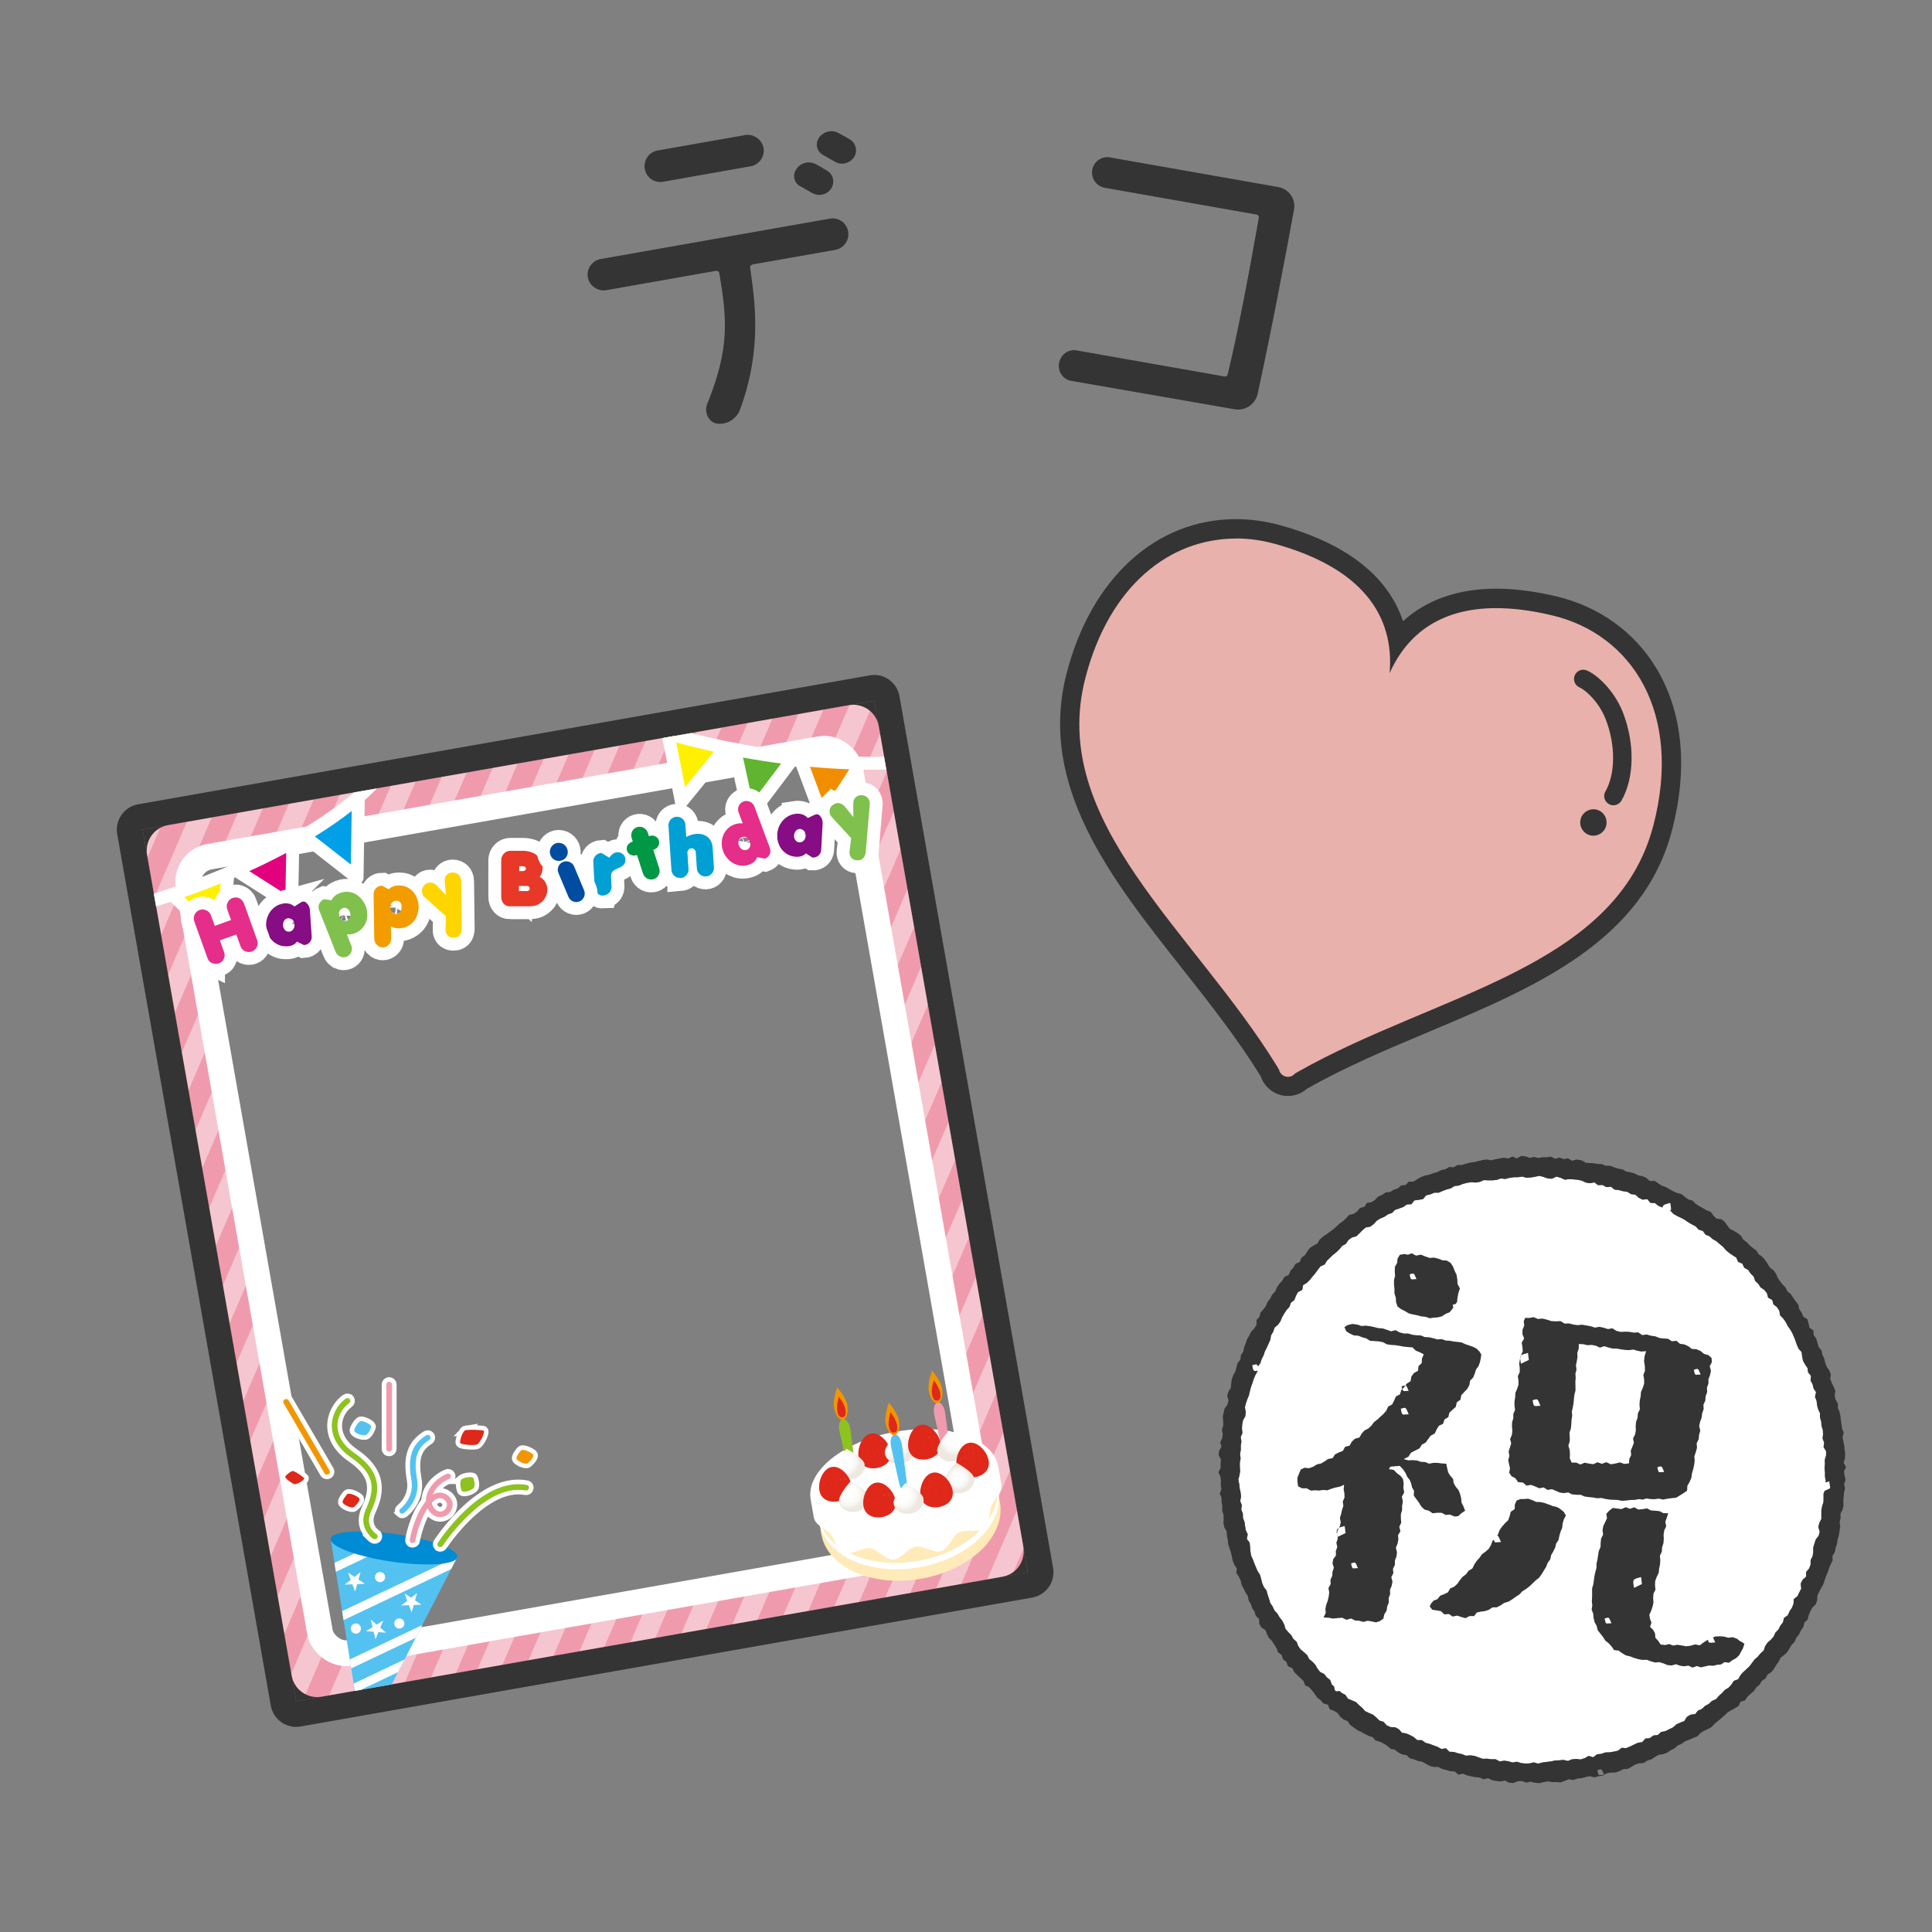 <?xml version="1.0" encoding="UTF-8"?>
<svg id="_レイヤー_1" data-name="レイヤー_1" xmlns="http://www.w3.org/2000/svg" version="1.1" xmlns:xlink="http://www.w3.org/1999/xlink" viewBox="0 0 300 300">
  <rect x="0" y="0" width="300" height="300" fill="#808080" stroke="none"/>
  <!-- Generator: Adobe Illustrator 29.1.0, SVG Export Plug-In . SVG Version: 2.1.0 Build 142)  -->
  <defs>
    <style>
      .st0 {
        fill: #e3007f;
      }

      .st0, .st1, .st2, .st3, .st4, .st5, .st6, .st7, .st8, .st9 {
        stroke: #fff;
      }

      .st0, .st3, .st5, .st6, .st7, .st9 {
        stroke-linecap: round;
        stroke-linejoin: round;
        stroke-width: 2px;
      }

      .st10 {
        fill: #f09bad;
      }

      .st11 {
        fill: #d7c327;
      }

      .st12 {
        fill: #f39c00;
      }

      .st1 {
        stroke-width: .99px;
      }

      .st1, .st13 {
        fill: #f29600;
      }

      .st14 {
        fill: #ffebb9;
      }

      .st15 {
        fill: #860d83;
      }

      .st16 {
        fill: #fff;
      }

      .st17 {
        fill: #004ca0;
      }

      .st18 {
        fill: #e95513;
      }

      .st19, .st2, .st3, .st4, .st8 {
        fill: none;
      }

      .st20 {
        fill: url(#radial-gradient);
      }

      .st21 {
        fill: #e52d8a;
      }

      .st22 {
        fill: url(#radial-gradient5);
      }

      .st2, .st4 {
        stroke-width: 4px;
      }

      .st23 {
        fill: url(#radial-gradient1);
      }

      .st24 {
        clip-path: url(#clippath-1);
      }

      .st25 {
        fill: #008bd5;
      }

      .st4 {
        stroke-miterlimit: 10;
      }

      .st26 {
        fill: #009844;
      }

      .st27 {
        fill: #df281a;
      }

      .st28 {
        fill: #54c2f0;
      }

      .st29 {
        fill: #80c04c;
      }

      .st30 {
        fill: #343434;
      }

      .st31 {
        opacity: .43;
      }

      .st32 {
        fill: #e9b1ab;
      }

      .st5 {
        fill: #60b530;
      }

      .st33 {
        fill: #e73828;
      }

      .st34 {
        fill: #cab748;
      }

      .st35 {
        fill: #009fd4;
      }

      .st36 {
        fill: url(#radial-gradient2);
      }

      .st6 {
        fill: #fff000;
      }

      .st7 {
        fill: #009fe8;
      }

      .st8 {
        stroke-width: 1.42px;
      }

      .st9 {
        fill: #f18e00;
      }

      .st37 {
        clip-path: url(#clippath-2);
      }

      .st38 {
        fill: url(#radial-gradient4);
      }

      .st39 {
        fill: url(#radial-gradient3);
      }

      .st40 {
        fill: #ffd500;
      }

      .st41 {
        fill: #8dc21f;
      }

      .st42 {
        clip-path: url(#clippath);
      }
    </style>
    <clipPath id="clippath">
      <path class="st19" d="M158.91,240.2l-22.46-127.45c-.38-2.18-2.46-3.63-4.63-3.25l-105.73,18.63c-2.18.38-3.63,2.46-3.25,4.63l22.46,127.45c.38,2.18,2.46,3.63,4.63,3.25l105.73-18.63c2.18-.38,3.63-2.46,3.24-4.63ZM149.92,241.54l-95.71,16.87c-2.18.38-4.25-1.07-4.63-3.25l-20.99-119.1c-.38-2.18,1.07-4.25,3.25-4.63l95.71-16.87c2.18-.38,4.25,1.07,4.63,3.25l20.99,119.1c.38,2.18-1.07,4.25-3.24,4.63Z"/>
    </clipPath>
    <radialGradient id="radial-gradient" cx="127.94" cy="227.06" fx="127.94" fy="227.06" r="3.09" gradientTransform="translate(-34.25 25.49) rotate(-9.99)" gradientUnits="userSpaceOnUse">
      <stop offset="0" stop-color="#fff"/>
      <stop offset=".38" stop-color="#fdfdfc"/>
      <stop offset=".57" stop-color="#f9f7f5"/>
      <stop offset=".72" stop-color="#f1ede7"/>
      <stop offset=".78" stop-color="#ede8e0"/>
    </radialGradient>
    <radialGradient id="radial-gradient1" cx="127.73" cy="232.12" fx="127.73" fy="232.12" r="3.09" xlink:href="#radial-gradient"/>
    <radialGradient id="radial-gradient2" cx="136.02" cy="225.98" fx="136.02" fy="225.98" r="3.09" xlink:href="#radial-gradient"/>
    <radialGradient id="radial-gradient3" cx="3069.87" cy="227.06" fx="3069.87" fy="227.06" r="3.09" gradientTransform="translate(3132.16 -532.54) rotate(170.01) scale(1 -1)" xlink:href="#radial-gradient"/>
    <radialGradient id="radial-gradient4" cx="144.93" cy="232.67" fx="144.93" fy="232.67" r="2.38" xlink:href="#radial-gradient"/>
    <radialGradient id="radial-gradient5" cx="136.02" cy="233.9" fx="136.02" fy="233.9" r="3.09" xlink:href="#radial-gradient"/>
    <clipPath id="clippath-1">
      <rect class="st19" x="33.19" y="117.78" width="115.36" height="137.42" transform="translate(-30.99 18.6) rotate(-9.99)"/>
    </clipPath>
    <clipPath id="clippath-2">
      <path class="st19" d="M61.18,240.36l-9.84-1.43,4.62,29.09c.11.71,1.1.85,1.43.21l13.62-26.45-9.84-1.43Z"/>
    </clipPath>
  </defs>
  <g>
    <path class="st30" d="M135.75,108.81l23.85,135.33-113.61,20.02-23.85-135.33,113.61-20.02M135.76,104.81c-.23,0-.46.02-.7.06l-113.61,20.02c-2.18.38-3.63,2.46-3.25,4.63l23.85,135.33c.18,1.04.78,1.97,1.64,2.58.68.47,1.48.72,2.29.72.23,0,.46-.02.69-.06l113.61-20.02c1.04-.18,1.97-.78,2.58-1.64.61-.87.85-1.94.66-2.99l-23.85-135.33c-.34-1.94-2.03-3.31-3.93-3.31h0Z"/>
    <g>
      <path class="st30" d="M135.75,108.81l-113.61,20.02,23.85,135.33,113.61-20.02-23.85-135.33ZM149.92,241.54l-95.71,16.87c-2.18.38-4.25-1.07-4.63-3.25l-20.99-119.1c-.38-2.18,1.07-4.25,3.25-4.63l95.71-16.87c2.18-.38,4.25,1.07,4.63,3.25l20.99,119.1c.38,2.18-1.07,4.25-3.24,4.63Z"/>
      <path class="st10" d="M158.91,240.2l-22.46-127.45c-.38-2.18-2.46-3.63-4.63-3.25l-105.73,18.63c-2.18.38-3.63,2.46-3.25,4.63l22.46,127.45c.38,2.18,2.46,3.63,4.63,3.25l105.73-18.63c2.18-.38,3.63-2.46,3.24-4.63ZM149.92,241.54l-95.71,16.87c-2.18.38-4.25-1.07-4.63-3.25l-20.99-119.1c-.38-2.18,1.07-4.25,3.25-4.63l95.71-16.87c2.18-.38,4.25,1.07,4.63,3.25l20.99,119.1c.38,2.18-1.07,4.25-3.24,4.63Z"/>
      <rect class="st4" x="38.71" y="123.71" width="104.33" height="125.54" rx="4" ry="4" transform="translate(-30.99 18.6) rotate(-9.99)"/>
      <g class="st42">
        <g>
          <g>
            <g class="st31">
              <polygon class="st16" points="153.51 67.57 149.65 68.25 41.03 320.67 44.89 319.99 153.51 67.57 153.51 67.57"/>
            </g>
            <g class="st31">
              <polygon class="st16" points="145.6 68.96 141.73 69.64 33.11 322.06 36.98 321.38 145.6 68.96 145.6 68.96"/>
            </g>
            <g class="st31">
              <polygon class="st16" points="137.68 70.36 133.82 71.04 25.2 323.46 29.06 322.78 137.68 70.36 137.68 70.36"/>
            </g>
            <g class="st31">
              <polygon class="st16" points="129.77 71.75 125.9 72.43 17.28 324.85 21.15 324.17 129.77 71.75 129.77 71.75"/>
            </g>
            <g class="st31">
              <polygon class="st16" points="121.86 73.15 117.99 73.83 9.37 326.25 13.23 325.57 121.86 73.15 121.86 73.15"/>
            </g>
            <g class="st31">
              <polygon class="st16" points="113.94 74.54 110.08 75.22 1.45 327.64 5.32 326.96 113.94 74.54 113.94 74.54"/>
            </g>
            <g class="st31">
              <polygon class="st16" points="106.03 75.94 102.16 76.62 -6.46 329.04 -2.59 328.35 106.03 75.94 106.03 75.94"/>
            </g>
            <g class="st31">
              <polygon class="st16" points="98.11 77.33 94.25 78.01 -14.38 330.43 -10.51 329.75 98.11 77.33 98.11 77.33"/>
            </g>
            <g class="st31">
              <polygon class="st16" points="90.2 78.73 86.33 79.41 -22.29 331.83 -18.42 331.14 90.2 78.73 90.2 78.73"/>
            </g>
            <g class="st31">
              <polygon class="st16" points="82.28 80.12 78.42 80.8 -30.2 333.22 -26.34 332.54 82.28 80.12 82.28 80.12"/>
            </g>
            <g class="st31">
              <polygon class="st16" points="74.37 81.52 70.5 82.2 -38.12 334.62 -34.25 333.93 74.37 81.52 74.37 81.52"/>
            </g>
            <g class="st31">
              <polygon class="st16" points="66.45 82.91 62.59 83.59 -46.03 336.01 -42.17 335.33 66.45 82.91 66.45 82.91"/>
            </g>
            <g class="st31">
              <polygon class="st16" points="58.54 84.31 54.67 84.99 -53.95 337.4 -50.08 336.72 58.54 84.31 58.54 84.31"/>
            </g>
            <g class="st31">
              <polygon class="st16" points="50.62 85.7 46.76 86.38 -61.86 338.8 -58 338.12 50.62 85.7 50.62 85.7"/>
            </g>
            <g class="st31">
              <polygon class="st16" points="42.71 87.1 38.84 87.78 -69.78 340.19 -65.91 339.51 42.71 87.1 42.71 87.1"/>
            </g>
            <g class="st31">
              <polygon class="st16" points="34.79 88.49 30.93 89.17 -77.69 341.59 -73.83 340.91 34.79 88.49 34.79 88.49"/>
            </g>
            <g class="st31">
              <polygon class="st16" points="26.88 89.89 23.01 90.57 -85.61 342.98 -81.74 342.3 26.88 89.89 26.88 89.89"/>
            </g>
            <g class="st31">
              <polygon class="st16" points="18.96 91.28 15.1 91.96 -93.52 344.38 -89.66 343.7 18.96 91.28 18.96 91.28"/>
            </g>
            <g class="st31">
              <polygon class="st16" points="11.05 92.68 7.18 93.36 -101.44 345.77 -97.57 345.09 11.05 92.68 11.05 92.68"/>
            </g>
            <g class="st31">
              <polygon class="st16" points="3.13 94.07 -.73 94.75 -109.35 347.17 -105.49 346.49 3.13 94.07 3.13 94.07"/>
            </g>
          </g>
          <g>
            <g class="st31">
              <polygon class="st16" points="358.6 31.43 354.73 32.11 246.11 284.52 249.98 283.84 358.6 31.43 358.6 31.43"/>
            </g>
            <g class="st31">
              <polygon class="st16" points="350.68 32.82 346.82 33.5 238.2 285.92 242.06 285.24 350.68 32.82 350.68 32.82"/>
            </g>
            <g class="st31">
              <polygon class="st16" points="342.77 34.22 338.9 34.9 230.28 287.31 234.15 286.63 342.77 34.22 342.77 34.22"/>
            </g>
            <g class="st31">
              <polygon class="st16" points="334.86 35.61 330.99 36.29 222.37 288.71 226.23 288.03 334.86 35.61 334.86 35.61"/>
            </g>
            <g class="st31">
              <polygon class="st16" points="326.94 37.01 323.08 37.69 214.45 290.1 218.32 289.42 326.94 37.01 326.94 37.01"/>
            </g>
            <g class="st31">
              <polygon class="st16" points="319.03 38.4 315.16 39.08 206.54 291.5 210.41 290.82 319.03 38.4 319.03 38.4"/>
            </g>
            <g class="st31">
              <polygon class="st16" points="311.11 39.79 307.25 40.48 198.62 292.89 202.49 292.21 311.11 39.79 311.11 39.79"/>
            </g>
            <g class="st31">
              <polygon class="st16" points="303.2 41.19 299.33 41.87 190.71 294.29 194.58 293.61 303.2 41.19 303.2 41.19"/>
            </g>
            <g class="st31">
              <polygon class="st16" points="295.28 42.58 291.42 43.27 182.8 295.68 186.66 295 295.28 42.58 295.28 42.58"/>
            </g>
            <g class="st31">
              <polygon class="st16" points="287.37 43.98 283.5 44.66 174.88 297.08 178.75 296.4 287.37 43.98 287.37 43.98"/>
            </g>
            <g class="st31">
              <polygon class="st16" points="279.45 45.37 275.59 46.06 166.97 298.47 170.83 297.79 279.45 45.37 279.45 45.37"/>
            </g>
            <g class="st31">
              <polygon class="st16" points="271.54 46.77 267.67 47.45 159.05 299.87 162.92 299.19 271.54 46.77 271.54 46.77"/>
            </g>
            <g class="st31">
              <polygon class="st16" points="263.62 48.16 259.76 48.85 151.14 301.26 155 300.58 263.62 48.16 263.62 48.16"/>
            </g>
            <g class="st31">
              <polygon class="st16" points="255.71 49.56 251.84 50.24 143.22 302.66 147.09 301.98 255.71 49.56 255.71 49.56"/>
            </g>
            <g class="st31">
              <polygon class="st16" points="247.79 50.95 243.93 51.63 135.31 304.05 139.17 303.37 247.79 50.95 247.79 50.95"/>
            </g>
            <g class="st31">
              <polygon class="st16" points="239.88 52.35 236.01 53.03 127.39 305.45 131.26 304.77 239.88 52.35 239.88 52.35"/>
            </g>
            <g class="st31">
              <polygon class="st16" points="231.96 53.74 228.1 54.42 119.48 306.84 123.34 306.16 231.96 53.74 231.96 53.74"/>
            </g>
            <g class="st31">
              <polygon class="st16" points="224.05 55.14 220.18 55.82 111.56 308.24 115.43 307.56 224.05 55.14 224.05 55.14"/>
            </g>
            <g class="st31">
              <polygon class="st16" points="216.13 56.53 212.27 57.21 103.65 309.63 107.51 308.95 216.13 56.53 216.13 56.53"/>
            </g>
            <g class="st31">
              <polygon class="st16" points="208.22 57.93 204.35 58.61 95.73 311.03 99.6 310.34 208.22 57.93 208.22 57.93"/>
            </g>
            <g class="st31">
              <polygon class="st16" points="200.31 59.32 196.44 60 87.82 312.42 91.68 311.74 200.31 59.32 200.31 59.32"/>
            </g>
            <g class="st31">
              <polygon class="st16" points="192.39 60.72 188.53 61.4 79.9 313.82 83.77 313.13 192.39 60.72 192.39 60.72"/>
            </g>
            <g class="st31">
              <polygon class="st16" points="184.48 62.11 180.61 62.79 71.99 315.21 75.86 314.53 184.48 62.11 184.48 62.11"/>
            </g>
            <g class="st31">
              <polygon class="st16" points="176.56 63.51 172.7 64.19 64.08 316.61 67.94 315.92 176.56 63.51 176.56 63.51"/>
            </g>
            <g class="st31">
              <polygon class="st16" points="168.65 64.9 164.78 65.58 56.16 318 60.03 317.32 168.65 64.9 168.65 64.9"/>
            </g>
            <g class="st31">
              <polygon class="st16" points="160.73 66.3 156.87 66.98 48.25 319.39 52.11 318.71 160.73 66.3 160.73 66.3"/>
            </g>
          </g>
        </g>
      </g>
      <g>
        <path class="st14" d="M126.57,232.73c-.74-4.18,4.87-8.67,12.53-10.02s14.47.95,15.2,5.13l.97,5.48c.91,5.18-4.56,10.47-12.22,11.82s-14.61-1.75-15.52-6.93l-.97-5.48Z"/>
        <path class="st16" d="M142.59,242.37c-7.41,1.31-14.16-1.56-15.41-6.44.02.17.04.33.07.5.91,5.18,7.86,8.28,15.52,6.93,7.66-1.35,13.13-6.64,12.22-11.82-.03-.17-.07-.33-.11-.49.49,5.02-4.87,10.01-12.29,11.32Z"/>
        <path class="st16" d="M155.48,230.45c.21,1.17-.77,1.97-1.43,3.12-.55.96-.15,2.92-1.19,3.77-.88.72-2.8.03-3.96.63-1.04.53-1.55,2.5-2.77,2.89-1.12.36-2.71-.92-3.95-.7s-2.29,1.96-3.47,2.01c-1.28.05-2.44-1.63-3.59-1.77-1.3-.16-2.87,1.14-3.94.76-1.27-.45-1.56-2.43-2.41-3.14-1.01-.86-2.2-1.26-2.41-2.44l-.48-2.74c-.77-4.39,5.12-9.1,13.16-10.52s15.19.99,15.96,5.38l.48,2.74Z"/>
        <g>
          <path class="st41" d="M132.77,227.58c.13.99,0,1.84-.28,1.89s-.7-.71-.91-1.68l-1.22-5.49c-.22-.97.02-1.84.53-1.93s1.03.65,1.16,1.64l.73,5.58Z"/>
          <path class="st13" d="M131.56,218.16c.21,1.17-.09,2.2-.66,2.31s-1.2-.77-1.41-1.94.52-3.11.52-3.11c0,0,1.35,1.57,1.55,2.74Z"/>
          <path class="st27" d="M130.83,220.06c-.22.04-.65.06-.83-1-.11-.6.08-1.51.27-2.18.41.57.9,1.36,1,1.96.19,1.07-.22,1.19-.44,1.23Z"/>
        </g>
        <g>
          <path class="st10" d="M147.49,224.99c.13.99,0,1.84-.28,1.89s-.7-.71-.91-1.68l-1.22-5.49c-.22-.97.02-1.84.53-1.93s1.03.65,1.16,1.64l.73,5.58Z"/>
          <path class="st13" d="M146.28,215.57c.21,1.17-.09,2.2-.66,2.31s-1.21-.77-1.41-1.94.52-3.11.52-3.11c0,0,1.35,1.57,1.55,2.74Z"/>
          <path class="st27" d="M145.55,217.47c-.22.04-.65.06-.83-1-.11-.6.08-1.51.27-2.18.41.57.9,1.36,1,1.96.19,1.07-.22,1.19-.44,1.23Z"/>
        </g>
        <g>
          <path class="st27" d="M138.3,225.37c.24,1.38-.74,2.33-2.11,2.58s-2.63-.32-2.87-1.7c-.24-1.38.55-3.39,1.93-3.64s2.81,1.38,3.05,2.76Z"/>
          <path class="st34" d="M134.76,225.05s0,0,0,0c-.12-.11-.05-.3-.05-.3,0,0,0,0,.01,0,0,0,0,0,0,.01,0,0-.06.17.05.27,0,0,0,.01,0,.02,0,0,0,0,0,0Z"/>
          <path class="st34" d="M134,225.25s0,0,0,0c-.12-.11-.05-.3-.05-.3,0,0,0,0,.01,0,0,0,0,0,0,.01,0,0-.06.17.05.27,0,0,0,.01,0,.02,0,0,0,0,0,0Z"/>
          <path class="st34" d="M135.55,225.31s-.01,0-.01,0l-.04-.22s0-.01,0-.01.01,0,.01,0l.04.22s0,.01,0,.01Z"/>
          <path class="st34" d="M135.87,225.94s-.01,0-.01,0l-.04-.22s0-.01,0-.01.01,0,.01,0l.04.22s0,.01,0,.01Z"/>
          <path class="st34" d="M134.68,225.95s-.01,0-.01,0l-.04-.22s0-.01,0-.01.01,0,.01,0l.04.22s0,.01,0,.01Z"/>
          <path class="st34" d="M135.27,224.44s-.01,0-.01,0l-.04-.22s0-.01,0-.01.01,0,.01,0l.04.22s0,.01,0,.01Z"/>
          <path class="st34" d="M135.84,224.54s-.01,0-.01,0l-.04-.22s0-.01,0-.01.01,0,.01,0l.04.22s0,.01,0,.01Z"/>
          <path class="st34" d="M136.23,225.06s-.01,0-.01,0l-.04-.22s0-.01,0-.01.01,0,.01,0l.04.22s0,.01,0,.01Z"/>
          <path class="st34" d="M136.97,225.62s-.01,0-.01,0l-.04-.22s0-.01,0-.01.01,0,.01,0l.04.22s0,.01,0,.01Z"/>
          <path class="st34" d="M137.23,224.89s-.01,0-.01,0l-.04-.22s0-.01,0-.01.01,0,.01,0l.04.22s0,.01,0,.01Z"/>
          <path class="st34" d="M136.71,223.91s-.01,0-.01,0l-.04-.22s0-.01,0-.01.01,0,.01,0l.04.22s0,.01,0,.01Z"/>
          <path class="st34" d="M135.98,223.63s-.01,0-.01,0l-.04-.22s0-.01,0-.01.01,0,.01,0l.04.22s0,.01,0,.01Z"/>
          <path class="st34" d="M134.67,223.99s-.01,0-.01,0l-.04-.22s0-.01,0-.01.01,0,.01,0l.04.22s0,.01,0,.01Z"/>
          <path class="st34" d="M135.36,223.47s-.01,0-.01,0l-.04-.22s0-.01,0-.01.01,0,.01,0l.04.22s0,.01,0,.01Z"/>
        </g>
        <path class="st20" d="M134.24,227.37c.19,1.06-.7,2.11-1.97,2.33s-2.46-.46-2.65-1.52,1.82-3.22,1.82-3.22c0,0,2.62,1.34,2.81,2.4Z"/>
        <g>
          <path class="st27" d="M127.23,231.43c.24,1.38,1.49,1.94,2.87,1.7s2.36-1.2,2.11-2.58-1.68-3-3.05-2.76-2.17,2.26-1.93,3.64Z"/>
          <path class="st34" d="M130.45,229.92s0,0,0,0c0,0,0,0,0-.02.07-.13-.05-.27-.05-.27,0,0,0-.01,0-.02,0,0,.01,0,.02,0,0,0,.13.15.05.3,0,0,0,0,0,0Z"/>
          <path class="st34" d="M131.23,229.84s0,0,0,0c0,0,0,0,0-.02.07-.14-.05-.27-.05-.27,0,0,0-.01,0-.02,0,0,.01,0,.02,0,0,0,.13.15.05.3,0,0,0,0,0,0Z"/>
          <path class="st34" d="M129.79,230.43s-.01,0-.01,0l-.04-.22s0-.01,0-.01.01,0,.01,0l.04.22s0,.01,0,.01Z"/>
          <path class="st34" d="M129.71,231.14s-.01,0-.01,0l-.04-.22s0-.01,0-.01.01,0,.01,0l.04.22s0,.01,0,.01Z"/>
          <path class="st34" d="M130.83,230.74s-.01,0-.01,0l-.04-.22s0-.01,0-.01.01,0,.01,0l.04.22s0,.01,0,.01Z"/>
          <path class="st34" d="M129.76,229.52s-.01,0-.01,0l-.04-.22s0-.01,0-.01.01,0,.01,0l.04.22s0,.01,0,.01Z"/>
          <path class="st34" d="M129.25,229.81s-.01,0-.01,0l-.04-.22s0-.01,0-.01.01,0,.01,0l.04.22s0,.01,0,.01Z"/>
          <path class="st34" d="M129.07,230.43s-.01,0-.01,0l-.04-.22s0-.01,0-.01.01,0,.01,0l.04.22s0,.01,0,.01Z"/>
          <path class="st34" d="M128.56,231.21s-.01,0-.01,0l-.04-.22s0-.01,0-.01.01,0,.01,0l.04.22s0,.01,0,.01Z"/>
          <path class="st34" d="M128.07,230.61s-.01,0-.01,0l-.04-.22s0-.01,0-.01.01,0,.01,0l.04.22s0,.01,0,.01Z"/>
          <path class="st34" d="M128.22,229.52s-.01,0-.01,0l-.04-.22s0-.01,0-.01.01,0,.01,0l.04.22s0,.01,0,.01Z"/>
          <path class="st34" d="M128.81,229s-.01,0-.01,0l-.04-.22s0-.01,0-.01.01,0,.01,0l.04.22s0,.01,0,.01Z"/>
          <path class="st34" d="M130.17,228.89s-.01,0-.01,0l-.04-.22s0-.01,0-.01.01,0,.01,0l.04.22s0,.01,0,.01Z"/>
          <path class="st34" d="M129.34,228.64s-.01,0-.01,0l-.04-.22s0-.01,0-.01.01,0,.01,0l.04.22s0,.01,0,.01Z"/>
        </g>
        <path class="st23" d="M134.91,232.39c.19,1.06-.7,2.11-1.97,2.34s-2.46-.46-2.65-1.52,1.82-3.22,1.82-3.22c0,0,2.62,1.34,2.81,2.4Z"/>
        <g>
          <path class="st27" d="M134.08,233.87c.24,1.38,1.49,1.94,2.87,1.7s2.36-1.2,2.11-2.58c-.24-1.38-1.68-3-3.05-2.76s-2.17,2.26-1.93,3.64Z"/>
          <path class="st34" d="M137.3,232.36s0,0,0,0c0,0,0,0,0-.02.07-.14-.05-.27-.05-.27,0,0,0-.01,0-.02,0,0,.01,0,.02,0,0,0,.13.15.05.3,0,0,0,0,0,0Z"/>
          <path class="st34" d="M138.08,232.28s0,0,0,0c0,0,0,0,0-.02.07-.14-.05-.27-.05-.27,0,0,0-.01,0-.02,0,0,.01,0,.02,0,0,0,.13.15.05.3,0,0,0,0,0,0Z"/>
          <path class="st34" d="M136.64,232.87s-.01,0-.01,0l-.04-.22s0-.01,0-.01.01,0,.01,0l.04.22s0,.01,0,.01Z"/>
          <path class="st34" d="M136.55,233.57s-.01,0-.01,0l-.04-.22s0-.01,0-.01.01,0,.01,0l.04.22s0,.01,0,.01Z"/>
          <path class="st34" d="M137.68,233.18s-.01,0-.01,0l-.04-.22s0-.01,0-.01.01,0,.01,0l.04.22s0,.01,0,.01Z"/>
          <path class="st34" d="M136.61,231.96s-.01,0-.01,0l-.04-.22s0-.01,0-.01.01,0,.01,0l.04.22s0,.01,0,.01Z"/>
          <path class="st34" d="M136.1,232.24s-.01,0-.01,0l-.04-.22s0-.01,0-.01.01,0,.01,0l.04.22s0,.01,0,.01Z"/>
          <path class="st34" d="M135.92,232.86s-.01,0-.01,0l-.04-.22s0-.01,0-.01.01,0,.01,0l.04.22s0,.01,0,.01Z"/>
          <path class="st34" d="M135.41,233.65s-.01,0-.01,0l-.04-.22s0-.01,0-.01.01,0,.01,0l.04.22s0,.01,0,.01Z"/>
          <path class="st34" d="M134.92,233.05s-.01,0-.01,0l-.04-.22s0-.01,0-.01.01,0,.01,0l.04.22s0,.01,0,.01Z"/>
          <path class="st34" d="M135.07,231.95s-.01,0-.01,0l-.04-.22s0-.01,0-.01.01,0,.01,0l.04.22s0,.01,0,.01Z"/>
          <path class="st34" d="M135.66,231.43s-.01,0-.01,0l-.04-.22s0-.01,0-.01.01,0,.01,0l.04.22s0,.01,0,.01Z"/>
          <path class="st34" d="M137.02,231.33s-.01,0-.01,0l-.04-.22s0-.01,0-.01.01,0,.01,0l.04.22s0,.01,0,.01Z"/>
          <path class="st34" d="M136.19,231.08s-.01,0-.01,0l-.04-.22s0-.01,0-.01.01,0,.01,0l.04.22s0,.01,0,.01Z"/>
        </g>
        <path class="st36" d="M142.02,224.89c.19,1.06-.7,2.11-1.97,2.34s-2.47-.46-2.65-1.52,1.82-3.22,1.82-3.22c0,0,2.62,1.34,2.81,2.4Z"/>
        <g>
          <path class="st27" d="M141.05,224.89c.24,1.38,1.49,1.94,2.87,1.7s2.36-1.2,2.11-2.58c-.24-1.38-1.68-3-3.05-2.76s-2.17,2.26-1.93,3.64Z"/>
          <path class="st34" d="M144.27,223.38s0,0,0,0c0,0,0,0,0-.02.07-.14-.05-.27-.05-.27,0,0,0-.01,0-.02,0,0,.01,0,.02,0,0,0,.13.15.05.3,0,0,0,0,0,0Z"/>
          <path class="st34" d="M145.05,223.3s0,0,0,0c0,0,0,0,0-.02.07-.14-.05-.27-.05-.27,0,0,0-.01,0-.02,0,0,.01,0,.02,0,0,0,.13.15.05.3,0,0,0,0,0,0Z"/>
          <path class="st34" d="M143.61,223.89s-.01,0-.01,0l-.04-.22s0-.01,0-.01.01,0,.01,0l.04.22s0,.01,0,.01Z"/>
          <path class="st34" d="M143.52,224.59s-.01,0-.01,0l-.04-.22s0-.01,0-.01.01,0,.01,0l.04.22s0,.01,0,.01Z"/>
          <path class="st34" d="M144.65,224.2s-.01,0-.01,0l-.04-.22s0-.01,0-.01.01,0,.01,0l.04.22s0,.01,0,.01Z"/>
          <path class="st34" d="M143.58,222.98s-.01,0-.01,0l-.04-.22s0-.01,0-.01.01,0,.01,0l.04.22s0,.01,0,.01Z"/>
          <path class="st34" d="M143.07,223.26s-.01,0-.01,0l-.04-.22s0-.01,0-.01.01,0,.01,0l.04.22s0,.01,0,.01Z"/>
          <path class="st34" d="M142.88,223.88s-.01,0-.01,0l-.04-.22s0-.01,0-.01.01,0,.01,0l.04.22s0,.01,0,.01Z"/>
          <path class="st34" d="M142.38,224.67s-.01,0-.01,0l-.04-.22s0-.01,0-.01.01,0,.01,0l.04.22s0,.01,0,.01Z"/>
          <path class="st34" d="M141.89,224.07s-.01,0-.01,0l-.04-.22s0-.01,0-.01.01,0,.01,0l.04.22s0,.01,0,.01Z"/>
          <path class="st34" d="M142.04,222.97s-.01,0-.01,0l-.04-.22s0-.01,0-.01.01,0,.01,0l.04.22s0,.01,0,.01Z"/>
          <path class="st34" d="M142.63,222.45s-.01,0-.01,0l-.04-.22s0-.01,0-.01.01,0,.01,0l.04.22s0,.01,0,.01Z"/>
          <path class="st34" d="M143.99,222.35s-.01,0-.01,0l-.04-.22s0-.01,0-.01.01,0,.01,0l.04.22s0,.01,0,.01Z"/>
          <path class="st34" d="M143.16,222.1s-.01,0-.01,0l-.04-.22s0-.01,0-.01.01,0,.01,0l.04.22s0,.01,0,.01Z"/>
        </g>
        <path class="st39" d="M145.54,225.38c.19,1.06,1.37,1.75,2.65,1.52s2.16-1.27,1.97-2.33-2.81-2.4-2.81-2.4c0,0-2,2.15-1.82,3.22Z"/>
        <g>
          <path class="st27" d="M153.52,226.8c.24,1.38-.74,2.33-2.11,2.58s-2.63-.32-2.87-1.7c-.24-1.38.55-3.39,1.93-3.64s2.81,1.38,3.05,2.76Z"/>
          <path class="st11" d="M149.98,226.48s0,0,0,0c-.12-.11-.05-.3-.05-.3,0,0,0,0,.01,0,0,0,0,0,0,.01,0,0-.06.17.05.27,0,0,0,.01,0,.02,0,0,0,0,0,0Z"/>
          <path class="st11" d="M149.22,226.67s0,0,0,0c-.12-.11-.05-.3-.05-.3,0,0,0,0,.01,0,0,0,0,0,0,.01,0,0-.06.17.05.27,0,0,0,.01,0,.02,0,0,0,0,0,0Z"/>
          <path class="st11" d="M150.78,226.73s-.01,0-.01,0l-.04-.22s0-.01,0-.01.01,0,.01,0l.04.22s0,.01,0,.01Z"/>
          <path class="st11" d="M151.09,227.37s-.01,0-.01,0l-.04-.22s0-.01,0-.01.01,0,.01,0l.04.22s0,.01,0,.01Z"/>
          <path class="st11" d="M149.9,227.38s-.01,0-.01,0l-.04-.22s0-.01,0-.01.01,0,.01,0l.04.22s0,.01,0,.01Z"/>
          <path class="st11" d="M150.49,225.87s-.01,0-.01,0l-.04-.22s0-.01,0-.01.01,0,.01,0l.04.22s0,.01,0,.01Z"/>
          <path class="st11" d="M151.07,225.96s-.01,0-.01,0l-.04-.22s0-.01,0-.01.01,0,.01,0l.04.22s0,.01,0,.01Z"/>
          <path class="st11" d="M151.45,226.48s-.01,0-.01,0l-.04-.22s0-.01,0-.01.01,0,.01,0l.04.22s0,.01,0,.01Z"/>
          <path class="st11" d="M152.19,227.05s-.01,0-.01,0l-.04-.22s0-.01,0-.01.01,0,.01,0l.04.22s0,.01,0,.01Z"/>
          <path class="st11" d="M152.45,226.32s-.01,0-.01,0l-.04-.22s0-.01,0-.01.01,0,.01,0l.04.22s0,.01,0,.01Z"/>
          <path class="st11" d="M151.94,225.34s-.01,0-.01,0l-.04-.22s0-.01,0-.01.01,0,.01,0l.04.22s0,.01,0,.01Z"/>
          <path class="st11" d="M151.2,225.05s-.01,0-.01,0l-.04-.22s0-.01,0-.01.01,0,.01,0l.04.22s0,.01,0,.01Z"/>
          <path class="st11" d="M149.89,225.42s-.01,0-.01,0l-.04-.22s0-.01,0-.01.01,0,.01,0l.04.22s0,.01,0,.01Z"/>
          <path class="st11" d="M150.58,224.9s-.01,0-.01,0l-.04-.22s0-.01,0-.01.01,0,.01,0l.04.22s0,.01,0,.01Z"/>
        </g>
        <path class="st38" d="M146.63,230.32c.19,1.06,1.37,1.75,2.65,1.52s2.16-1.27,1.97-2.34c-.19-1.06-2.81-2.4-2.81-2.4,0,0-2,2.15-1.82,3.22Z"/>
        <g>
          <path class="st27" d="M147.92,231.43c.24,1.38-.74,2.33-2.11,2.58s-2.63-.32-2.87-1.7.55-3.39,1.93-3.64,2.81,1.38,3.05,2.76Z"/>
          <path class="st34" d="M144.37,231.11s0,0,0,0c-.12-.11-.05-.3-.05-.3,0,0,0,0,.01,0,0,0,0,0,0,.01,0,0-.06.17.05.27,0,0,0,.01,0,.02,0,0,0,0,0,0Z"/>
          <path class="st34" d="M143.61,231.3s0,0,0,0c-.12-.11-.06-.29-.05-.3,0,0,0,0,.01,0,0,0,0,0,0,.01,0,0-.06.17.05.27,0,0,0,.01,0,.02,0,0,0,0,0,0Z"/>
          <path class="st34" d="M145.17,231.36s-.01,0-.01,0l-.04-.22s0-.01,0-.01.01,0,.01,0l.04.22s0,.01,0,.01Z"/>
          <path class="st34" d="M145.49,232s-.01,0-.01,0l-.04-.22s0-.01,0-.01.01,0,.01,0l.04.22s0,.01,0,.01Z"/>
          <path class="st34" d="M144.3,232.01s-.01,0-.01,0l-.04-.22s0-.01,0-.01.01,0,.01,0l.04.22s0,.01,0,.01Z"/>
          <path class="st34" d="M144.89,230.5s-.01,0-.01,0l-.04-.22s0-.01,0-.01.01,0,.01,0l.04.22s0,.01,0,.01Z"/>
          <path class="st34" d="M145.46,230.59s-.01,0-.01,0l-.04-.22s0-.01,0-.01.01,0,.01,0l.04.22s0,.01,0,.01Z"/>
          <path class="st34" d="M145.85,231.11s-.01,0-.01,0l-.04-.22s0-.01,0-.01.01,0,.01,0l.04.22s0,.01,0,.01Z"/>
          <path class="st34" d="M146.59,231.68s-.01,0-.01,0l-.04-.22s0-.01,0-.01.01,0,.01,0l.04.22s0,.01,0,.01Z"/>
          <path class="st34" d="M146.85,230.95s-.01,0-.01,0l-.04-.22s0-.01,0-.01.01,0,.01,0l.04.22s0,.01,0,.01Z"/>
          <path class="st34" d="M146.33,229.97s-.01,0-.01,0l-.04-.22s0-.01,0-.01.01,0,.01,0l.04.22s0,.01,0,.01Z"/>
          <path class="st34" d="M145.6,229.68s-.01,0-.01,0l-.04-.22s0-.01,0-.01.01,0,.01,0l.04.22s0,.01,0,.01Z"/>
          <path class="st34" d="M144.28,230.05s-.01,0-.01,0l-.04-.22s0-.01,0-.01.01,0,.01,0l.04.22s0,.01,0,.01Z"/>
          <path class="st34" d="M144.98,229.53s-.01,0-.01,0l-.04-.22s0-.01,0-.01.01,0,.01,0l.04.22s0,.01,0,.01Z"/>
        </g>
        <g>
          <path class="st28" d="M140.78,229.97c.13.99,0,1.84-.28,1.89s-.7-.71-.91-1.68l-1.22-5.49c-.22-.97.02-1.84.53-1.93s1.03.65,1.16,1.64l.73,5.58Z"/>
          <path class="st13" d="M139.57,220.54c.21,1.17-.09,2.2-.66,2.31s-1.21-.77-1.41-1.94.52-3.11.52-3.11c0,0,1.35,1.57,1.55,2.74Z"/>
          <path class="st27" d="M138.84,222.45c-.22.04-.64.06-.83-1-.11-.6.08-1.51.27-2.18.41.57.9,1.36,1,1.96.19,1.07-.22,1.19-.44,1.23Z"/>
        </g>
        <path class="st22" d="M143.39,232.7c.19,1.06-.7,2.11-1.97,2.33s-2.47-.46-2.65-1.52c-.19-1.06,1.82-3.22,1.82-3.22,0,0,2.62,1.34,2.81,2.4Z"/>
      </g>
      <g class="st24">
        <g>
          <polyline class="st7" points="55.64 124.08 55.45 136.28 47.34 129.93"/>
          <polyline class="st0" points="45.47 131.01 45.29 140.64 36.71 135.18"/>
          <polyline class="st6" points="35.36 135.87 34.57 146.44 26.79 138.93"/>
          <path class="st3" d="M61.52,116.58c-6.36,14-46.9,30.95-74.1,27.64"/>
        </g>
        <g>
          <polyline class="st6" points="103.76 114.11 105.81 124.51 112.63 116.13"/>
          <polyline class="st5" points="114.08 116.37 116.34 126.8 123.12 117.8"/>
          <polyline class="st9" points="124.26 117.88 127.86 127.52 133.6 118.63"/>
          <path class="st3" d="M75.48,98.08c7.98,13.14,50.26,25.14,76.87,18.61"/>
        </g>
        <g>
          <g>
            <path class="st28" d="M61.18,240.36l-9.84-1.43,4.62,29.09c.11.71,1.1.85,1.43.21l13.62-26.45-9.84-1.43Z"/>
            <g class="st37">
              <g>
                <polygon class="st16" points="48.4 245.85 47.81 244.64 69.86 234.18 70.45 235.39 48.4 245.85"/>
                <polygon class="st16" points="50.31 253.01 49.71 251.8 71.77 241.34 72.36 242.55 50.31 253.01"/>
                <polygon class="st16" points="52.21 260.17 51.62 258.96 73.67 248.5 74.27 249.71 52.21 260.17"/>
                <polygon class="st16" points="53.17 263.75 52.57 262.54 74.62 252.08 75.22 253.29 53.17 263.75"/>
                <polygon class="st16" points="54.12 267.33 53.52 266.12 75.58 255.66 76.17 256.87 54.12 267.33"/>
              </g>
            </g>
            <ellipse class="st25" cx="61.18" cy="240.36" rx="2.16" ry="9.94" transform="translate(-185.45 266.59) rotate(-81.79)"/>
          </g>
          <g>
            <path class="st41" d="M57.42,238.46c-.66-.68-1.55-2.08-.56-4.22,1.33-2.89,1.45-5.33-2.32-7.9-1.93-1.32-3.01-3.07-3.02-4.93,0-1.64.82-3.26,2.17-4.23.2-.14.48-.1.62.09.14.19.1.46-.1.61-1.12.81-1.82,2.15-1.81,3.52,0,1.11.47,2.75,2.64,4.23,4.52,3.09,3.86,6.27,2.61,8.97-1.11,2.41.71,3.55.78,3.6.21.12.27.39.14.6-.13.2-.4.27-.61.15,0,0-.26-.16-.57-.47Z"/>
            <path class="st8" d="M57.42,238.46c-.66-.68-1.55-2.08-.56-4.22,1.33-2.89,1.45-5.33-2.32-7.9-1.93-1.32-3.01-3.07-3.02-4.93,0-1.64.82-3.26,2.17-4.23.2-.14.48-.1.62.09.14.19.1.46-.1.61-1.12.81-1.82,2.15-1.81,3.52,0,1.11.47,2.75,2.64,4.23,4.52,3.09,3.86,6.27,2.61,8.97-1.11,2.41.71,3.55.78,3.6.21.12.27.39.14.6-.13.2-.4.27-.61.15,0,0-.26-.16-.57-.47Z"/>
            <path class="st41" d="M57.42,238.46c-.66-.68-1.55-2.08-.56-4.22,1.33-2.89,1.45-5.33-2.32-7.9-1.93-1.32-3.01-3.07-3.02-4.93,0-1.64.82-3.26,2.17-4.23.2-.14.48-.1.62.09.14.19.1.46-.1.61-1.12.81-1.82,2.15-1.81,3.52,0,1.11.47,2.75,2.64,4.23,4.52,3.09,3.86,6.27,2.61,8.97-1.11,2.41.71,3.55.78,3.6.21.12.27.39.14.6-.13.2-.4.27-.61.15,0,0-.26-.16-.57-.47Z"/>
          </g>
          <g>
            <path class="st1" d="M50.44,228.84s-.05-.05-.06-.08l-6.34-10.87c-.12-.21-.05-.47.17-.59.21-.12.49-.05.61.16l6.34,10.87c.12.21.05.47-.17.59-.18.1-.4.07-.54-.07Z"/>
            <path class="st8" d="M50.44,228.84s-.05-.05-.06-.08l-6.34-10.87c-.12-.21-.05-.47.17-.59.21-.12.49-.05.61.16l6.34,10.87c.12.21.05.47-.17.59-.18.1-.4.07-.54-.07Z"/>
            <path class="st13" d="M50.44,228.84s-.05-.05-.06-.08l-6.34-10.87c-.12-.21-.05-.47.17-.59.21-.12.49-.05.61.16l6.34,10.87c.12.21.05.47-.17.59-.18.1-.4.07-.54-.07Z"/>
          </g>
          <g>
            <path class="st10" d="M60.1,225.28c-.08-.08-.12-.18-.12-.3v-9.98c0-.24.19-.44.44-.44.25,0,.45.19.45.43v9.98c0,.24-.19.44-.44.44-.13,0-.24-.05-.32-.13Z"/>
            <path class="st8" d="M60.1,225.28c-.08-.08-.12-.18-.12-.3v-9.98c0-.24.19-.44.44-.44.25,0,.45.19.45.43v9.98c0,.24-.19.44-.44.44-.13,0-.24-.05-.32-.13Z"/>
            <path class="st10" d="M60.1,225.28c-.08-.08-.12-.18-.12-.3v-9.98c0-.24.19-.44.44-.44.25,0,.45.19.45.43v9.98c0,.24-.19.44-.44.44-.13,0-.24-.05-.32-.13Z"/>
          </g>
          <g>
            <path class="st28" d="M62.13,234.91s-.02-.02-.03-.04c-.15-.19-.11-.46.09-.61.09-.07,2.19-1.69,1.69-4.48-.62-3.5.05-5.5,2.3-6.91.21-.13.48-.07.61.13.13.2.07.47-.14.6-1.92,1.21-2.45,2.9-1.9,6.03.59,3.32-1.93,5.24-2.03,5.32-.18.14-.44.11-.59-.04Z"/>
            <path class="st8" d="M62.13,234.91s-.02-.02-.03-.04c-.15-.19-.11-.46.09-.61.09-.07,2.19-1.69,1.69-4.48-.62-3.5.05-5.5,2.3-6.91.21-.13.48-.07.61.13.13.2.07.47-.14.6-1.92,1.21-2.45,2.9-1.9,6.03.59,3.32-1.93,5.24-2.03,5.32-.18.14-.44.11-.59-.04Z"/>
            <path class="st28" d="M62.13,234.91s-.02-.02-.03-.04c-.15-.19-.11-.46.09-.61.09-.07,2.19-1.69,1.69-4.48-.62-3.5.05-5.5,2.3-6.91.21-.13.48-.07.61.13.13.2.07.47-.14.6-1.92,1.21-2.45,2.9-1.9,6.03.59,3.32-1.93,5.24-2.03,5.32-.18.14-.44.11-.59-.04Z"/>
          </g>
          <g>
            <path class="st10" d="M63.75,239.48c-.09-.09-.14-.23-.12-.37.02-.15.61-3.66,2.51-6.03,0-.18,0-.36.04-.54.24-1.51,1.5-2.96,3.22-3.69.23-.1.49,0,.58.22.1.22,0,.48-.24.57-1.22.52-2.16,1.44-2.54,2.45.74-.44,1.39-.34,1.76-.21.76.27,1.33.99,1.33,1.69,0,.8-.44,1.5-1.15,1.83-.68.31-1.44.21-2.03-.28-.31-.25-.55-.56-.72-.91-1.41,2.16-1.88,4.99-1.89,5.02-.04.24-.27.4-.51.37-.1-.01-.19-.06-.25-.13ZM67.05,233.35c.07.44.29.82.64,1.11.33.27.72.33,1.08.16.39-.18.64-.58.64-1.04,0-.29-.31-.73-.75-.88-.51-.18-1.07.05-1.61.65Z"/>
            <path class="st8" d="M63.75,239.48c-.09-.09-.14-.23-.12-.37.02-.15.61-3.66,2.51-6.03,0-.18,0-.36.04-.54.24-1.51,1.5-2.96,3.22-3.69.23-.1.49,0,.58.22.1.22,0,.48-.24.57-1.22.52-2.16,1.44-2.54,2.45.74-.44,1.39-.34,1.76-.21.76.27,1.33.99,1.33,1.69,0,.8-.44,1.5-1.15,1.83-.68.31-1.44.21-2.03-.28-.31-.25-.55-.56-.72-.91-1.41,2.16-1.88,4.99-1.89,5.02-.04.24-.27.4-.51.37-.1-.01-.19-.06-.25-.13ZM67.05,233.35c.07.44.29.82.64,1.11.33.27.72.33,1.08.16.39-.18.64-.58.64-1.04,0-.29-.31-.73-.75-.88-.51-.18-1.07.05-1.61.65Z"/>
            <path class="st10" d="M63.75,239.48c-.09-.09-.14-.23-.12-.37.02-.15.61-3.66,2.51-6.03,0-.18,0-.36.04-.54.24-1.51,1.5-2.96,3.22-3.69.23-.1.49,0,.58.22.1.22,0,.48-.24.57-1.22.52-2.16,1.44-2.54,2.45.74-.44,1.39-.34,1.76-.21.76.27,1.33.99,1.33,1.69,0,.8-.44,1.5-1.15,1.83-.68.31-1.44.21-2.03-.28-.31-.25-.55-.56-.72-.91-1.41,2.16-1.88,4.99-1.89,5.02-.04.24-.27.4-.51.37-.1-.01-.19-.06-.25-.13ZM67.05,233.35c.07.44.29.82.64,1.11.33.27.72.33,1.08.16.39-.18.64-.58.64-1.04,0-.29-.31-.73-.75-.88-.51-.18-1.07.05-1.61.65Z"/>
          </g>
          <g>
            <path class="st41" d="M68.04,240.1c-.14-.14-.16-.36-.05-.53.27-.42,6.76-10.29,13.8-8.99.24.04.4.27.35.51-.05.24-.28.39-.52.35-6.45-1.19-12.82,8.5-12.88,8.59-.13.2-.41.27-.61.14-.03-.02-.06-.04-.08-.07Z"/>
            <path class="st8" d="M68.04,240.1c-.14-.14-.16-.36-.05-.53.27-.42,6.76-10.29,13.8-8.99.24.04.4.27.35.51-.05.24-.28.39-.52.35-6.45-1.19-12.82,8.5-12.88,8.59-.13.2-.41.27-.61.14-.03-.02-.06-.04-.08-.07Z"/>
            <path class="st41" d="M68.04,240.1c-.14-.14-.16-.36-.05-.53.27-.42,6.76-10.29,13.8-8.99.24.04.4.27.35.51-.05.24-.28.39-.52.35-6.45-1.19-12.82,8.5-12.88,8.59-.13.2-.41.27-.61.14-.03-.02-.06-.04-.08-.07Z"/>
          </g>
          <g>
            <path class="st8" d="M72.34,222.06c-.49.07-.91,1.49-.9,1.91,0,.42,1.99.46,2.52.37s1.56-2.17,1.05-2.23-1.79-.16-2.68-.04Z"/>
            <path class="st27" d="M72.34,222.06c-.49.07-.91,1.49-.9,1.91,0,.42,1.99.46,2.52.37s1.56-2.17,1.05-2.23-1.79-.16-2.68-.04Z"/>
          </g>
          <g>
            <path class="st8" d="M45.61,228.44c-.33-.15-1.15.56-1.31.82s1.01,1.05,1.37,1.19,1.82-.73,1.54-.96-1.01-.79-1.6-1.05Z"/>
            <path class="st27" d="M45.61,228.44c-.33-.15-1.15.56-1.31.82s1.01,1.05,1.37,1.19,1.82-.73,1.54-.96-1.01-.79-1.6-1.05Z"/>
          </g>
          <g>
            <path class="st8" d="M53.87,232.06s-.72.84-.67,1.21,1.42,1.03,1.77.73,1.12-1.07.76-1.4c-.36-.33-1.57-.91-1.86-.54Z"/>
            <path class="st27" d="M53.87,232.06s-.72.84-.67,1.21,1.42,1.03,1.77.73,1.12-1.07.76-1.4c-.36-.33-1.57-.91-1.86-.54Z"/>
          </g>
          <g>
            <path class="st8" d="M80.86,225.26s-.72.84-.67,1.21,1.42,1.03,1.77.73,1.12-1.07.76-1.4-1.57-.91-1.86-.54Z"/>
            <path class="st13" d="M80.86,225.26s-.72.84-.67,1.21,1.42,1.03,1.77.73,1.12-1.07.76-1.4-1.57-.91-1.86-.54Z"/>
          </g>
          <g>
            <path class="st8" d="M56.05,220.66c-.39,0-1.04,1.16-1.05,1.44-.02.48,1.51.97,1.91.68.4-.29.65-.94.74-1.22s-1.03-.91-1.6-.9Z"/>
            <path class="st28" d="M56.05,220.66c-.39,0-1.04,1.16-1.05,1.44-.02.48,1.51.97,1.91.68.4-.29.65-.94.74-1.22s-1.03-.91-1.6-.9Z"/>
          </g>
          <g>
            <path class="st8" d="M71.65,229.73c-.31.24-.11,1.53.05,1.76.28.39,1.81-.13,1.95-.6s-.06-1.13-.17-1.4-1.39-.11-1.84.24Z"/>
            <path class="st41" d="M71.65,229.73c-.31.24-.11,1.53.05,1.76.28.39,1.81-.13,1.95-.6s-.06-1.13-.17-1.4-1.39-.11-1.84.24Z"/>
          </g>
          <circle class="st16" cx="62" cy="252.09" r=".79"/>
          <circle class="st16" cx="55.26" cy="252.88" r=".79"/>
          <circle class="st16" cx="59.01" cy="244.89" r=".79"/>
          <polygon class="st16" points="62.83 247.44 63.83 248.1 64.76 247.36 64.44 248.51 65.44 249.17 64.24 249.22 63.92 250.37 63.5 249.25 62.31 249.3 63.25 248.56 62.83 247.44"/>
          <polygon class="st16" points="54.05 244.2 55.04 244.86 55.98 244.12 55.66 245.27 56.65 245.93 55.46 245.98 55.14 247.13 54.72 246.01 53.52 246.06 54.46 245.32 54.05 244.2"/>
          <polygon class="st16" points="57.57 251.49 58.48 252.27 59.5 251.64 59.04 252.75 59.95 253.52 58.76 253.43 58.3 254.53 58.02 253.37 56.83 253.28 57.85 252.65 57.57 251.49"/>
        </g>
      </g>
      <g>
        <path class="st2" d="M58.51,146.7c-.26-.26-.39-.58-.4-.94l-.1-6.91c0-.37.12-.68.38-.94.26-.26.57-.39.95-.39l1.04.58v-.06c.43-.36.95-.55,1.55-.56.31,0,.61.04.9.13.29.09.56.23.83.42.32.22.59.5.81.87.22.36.38.78.47,1.24.05.26.07.48.07.65,0,.25-.02.5-.08.74-.11.59-.33,1.09-.67,1.51-.34.42-.76.72-1.27.92-.34.12-.68.18-1.02.19-.36,0-.7-.05-1.02-.17l-.13-.04-.12-.05.03,1.86c0,.37-.12.69-.38.96-.25.26-.56.4-.9.4-.36,0-.67-.12-.93-.39ZM60.61,140.89c0,.31.1.56.27.75.17.18.38.27.63.27.26,0,.48-.12.64-.33.16-.22.24-.53.23-.94-.04-.22-.12-.4-.25-.54-.13-.14-.29-.22-.48-.25-.32,0-.57.1-.76.29-.19.19-.28.44-.28.76Z"/>
        <path class="st2" d="M52.8,148.51c-.33-.15-.57-.4-.7-.74l-2.54-6.43c-.14-.34-.13-.68.02-1.01.15-.33.4-.57.75-.7l1.18.17-.02-.05c.27-.49.69-.85,1.26-1.07.29-.11.58-.18.88-.2.3-.02.61.01.92.09.37.09.73.26,1.06.53.34.26.63.59.88,1,.14.23.24.42.3.58.09.23.16.47.19.72.1.59.07,1.14-.09,1.65-.17.51-.46.95-.86,1.31-.27.23-.57.41-.88.54-.33.13-.67.2-1.02.2h-.14s-.13,0-.13,0l.69,1.73c.14.34.13.69-.02,1.03-.15.34-.38.57-.7.7-.34.13-.67.12-1.01-.03ZM52.7,142.33c.12.29.29.49.51.6.23.11.45.12.69.03.24-.1.4-.28.48-.54.07-.26.04-.58-.11-.96-.11-.19-.26-.33-.43-.42-.17-.08-.35-.1-.54-.06-.3.12-.5.3-.61.54-.11.24-.11.51.01.81Z"/>
        <path class="st2" d="M129.25,125.07c.15-.14.32-.25.51-.31.16-.06.34-.07.51-.05.18.02.35.09.53.2.18.11.34.26.48.44l1.23,1.54-.02-1.92c0-.17.01-.37.05-.58.04-.2.13-.38.27-.53.14-.15.31-.25.5-.32.37-.13.74-.09,1.1.1.28.15.47.38.58.7.06.19.09.39.06.6l-.61,7.29c-.06.7-.34,1.13-.85,1.3-.11.04-.24.05-.42.06-.3,0-.55-.06-.76-.21-.21-.15-.36-.34-.45-.6-.06-.17-.07-.35-.05-.56l.26-2.07-3.04-3.31c-.1-.11-.18-.25-.24-.41-.08-.24-.09-.49-.04-.74.06-.25.18-.46.37-.64Z"/>
        <g>
          <path class="st2" d="M79.21,140.74c-.41,0-.74-.14-1-.42-.25-.28-.38-.64-.38-1.1v-5.68c.01-.26.08-.5.21-.72.13-.22.3-.39.51-.52.21-.12.45-.19.7-.19h1.97c.17,0,.34.02.52.04.39.05.74.15,1.05.3.31.15.57.34.79.57.22.23.39.48.5.77.12.29.18.59.18.91,0,.12,0,.21-.01.27-.04.46-.19.85-.44,1.18l.02.03.16.1.17.11.07.06c.16.14.3.29.41.47.11.18.2.37.26.57s.09.42.09.64c0,.27-.04.53-.12.78-.08.26-.21.5-.38.74-.14.17-.28.32-.42.45-.26.22-.54.38-.84.48-.3.1-.66.15-1.06.15h-2.95ZM80.57,138.36h1.3c.1,0,.19-.03.27-.1.07-.07.11-.16.11-.27,0-.12-.03-.22-.1-.3-.07-.08-.16-.12-.27-.12h-1.3s0,.8,0,.8ZM80.6,135.26h.63c.12,0,.22-.04.32-.13.08-.06.12-.14.12-.25,0-.1-.04-.19-.13-.26-.09-.08-.2-.12-.33-.12h-.6s0,.76,0,.76Z"/>
          <path class="st33" d="M79.21,140.74c-.41,0-.74-.14-1-.42-.25-.28-.38-.64-.38-1.1v-5.68c.01-.26.08-.5.21-.72.13-.22.3-.39.51-.52.21-.12.45-.19.7-.19h1.97c.17,0,.34.02.52.04.39.05.74.15,1.05.3.31.15.57.34.79.57.22.23.39.48.5.77.12.29.18.59.18.91,0,.12,0,.21-.01.27-.04.46-.19.85-.44,1.18l.02.03.16.1.17.11.07.06c.16.14.3.29.41.47.11.18.2.37.26.57s.09.42.09.64c0,.27-.04.53-.12.78-.08.26-.21.5-.38.74-.14.17-.28.32-.42.45-.26.22-.54.38-.84.48-.3.1-.66.15-1.06.15h-2.95ZM80.57,138.36h1.3c.1,0,.19-.03.27-.1.07-.07.11-.16.11-.27,0-.12-.03-.22-.1-.3-.07-.08-.16-.12-.27-.12h-1.3s0,.8,0,.8ZM80.6,135.26h.63c.12,0,.22-.04.32-.13.08-.06.12-.14.12-.25,0-.1-.04-.19-.13-.26-.09-.08-.2-.12-.33-.12h-.6s0,.76,0,.76Z"/>
        </g>
        <g>
          <path class="st2" d="M65.85,137.5c.14-.16.29-.28.47-.36.16-.07.33-.1.5-.1.18,0,.36.05.55.14.19.09.36.22.52.4l1.37,1.42-.2-1.91c-.02-.17-.02-.37,0-.58.02-.2.1-.39.22-.55.13-.16.28-.28.47-.37.36-.16.73-.16,1.1,0,.29.12.5.33.64.64.08.18.12.38.12.59l.09,7.31c0,.7-.23,1.16-.72,1.38-.1.05-.24.08-.41.09-.29.04-.55,0-.78-.13-.23-.12-.4-.31-.5-.55-.07-.16-.11-.35-.1-.55l.06-2.08-3.34-3c-.11-.1-.2-.23-.27-.38-.1-.23-.14-.48-.11-.73.03-.25.14-.48.31-.67Z"/>
          <path class="st40" d="M65.85,137.5c.14-.16.29-.28.47-.36.16-.07.33-.1.5-.1.18,0,.36.05.55.14.19.09.36.22.52.4l1.37,1.42-.2-1.91c-.02-.17-.02-.37,0-.58.02-.2.1-.39.22-.55.13-.16.28-.28.47-.37.36-.16.73-.16,1.1,0,.29.12.5.33.64.64.08.18.12.38.12.59l.09,7.31c0,.7-.23,1.16-.72,1.38-.1.05-.24.08-.41.09-.29.04-.55,0-.78-.13-.23-.12-.4-.31-.5-.55-.07-.16-.11-.35-.1-.55l.06-2.08-3.34-3c-.11-.1-.2-.23-.27-.38-.1-.23-.14-.48-.11-.73.03-.25.14-.48.31-.67Z"/>
        </g>
        <path class="st2" d="M43.61,140.39c.25-.07.44-.11.58-.12.58-.04,1.09.11,1.5.47v.03s1.05-.66,1.05-.66c.09-.07.2-.11.32-.12.19-.01.35.05.49.18.35.3.54.69.57,1.16l.28,4.01c.03.39-.07.72-.3.98-.23.26-.53.41-.9.43l-1.12-.54v.06c-.33.4-.8.63-1.41.67-.2.01-.43,0-.68-.02-.36-.04-.72-.17-1.08-.38-.35-.21-.67-.49-.95-.85-.19-.27-.34-.57-.44-.88-.11-.31-.18-.68-.2-1.09-.01-.53.08-1.03.28-1.5.2-.47.47-.86.83-1.18s.75-.54,1.19-.66ZM43.94,143.71c.02.27.12.5.29.69.19.2.41.29.67.27.15-.01.3-.06.43-.16.13-.09.23-.22.3-.38.06-.12.09-.24.1-.35,0-.09,0-.21-.01-.37-.09-.39-.28-.65-.6-.76-.14-.05-.26-.07-.38-.07-.21.02-.39.11-.53.27-.14.16-.23.38-.26.64,0,.04,0,.07,0,.1,0,.03,0,.07,0,.11Z"/>
        <path class="st2" d="M115.11,127.85c.08,0,.15,0,.22.01l-.64-1.72c-.13-.34-.12-.67.03-1,.15-.33.39-.56.74-.69.22-.08.45-.1.68-.05.23.04.43.14.62.29.18.15.31.34.39.56l2.38,6.39c.09.24.11.47.08.7-.04.23-.13.43-.27.6s-.33.3-.56.39l-1.25-.23.02.04c-.21.52-.59.89-1.17,1.1-.15.06-.33.1-.56.15-.62.11-1.23.01-1.82-.28-.59-.29-1.06-.73-1.43-1.34-.12-.2-.21-.4-.28-.6-.09-.25-.15-.49-.19-.73-.06-.48-.03-.94.08-1.37.12-.43.31-.81.59-1.15.33-.41.73-.7,1.2-.88.34-.13.72-.2,1.14-.2ZM114.74,131.28c.11.3.28.51.52.63.23.12.47.14.72.05.21-.09.36-.23.45-.42.09-.19.11-.43.05-.71l-.14-.37c-.24-.4-.56-.57-.94-.52-.09.02-.16.03-.2.05-.21.08-.36.22-.45.42-.09.2-.12.43-.07.7,0,.04.02.1.06.18Z"/>
        <g>
          <path class="st2" d="M123.39,126.39c.25-.04.45-.05.59-.04.59.03,1.06.25,1.43.65v.03s1.12-.52,1.12-.52c.1-.06.21-.08.33-.07.19.01.34.09.46.24.31.34.45.75.42,1.22l-.22,4.01c-.02.39-.16.7-.42.93-.26.23-.58.34-.95.32l-1.05-.67v.06c-.38.36-.88.52-1.49.49-.2-.01-.42-.05-.67-.11-.35-.09-.69-.26-1.02-.51-.33-.25-.6-.57-.83-.97-.15-.29-.26-.6-.33-.93-.07-.32-.09-.69-.07-1.1.06-.53.21-1.01.47-1.45.25-.44.58-.79.97-1.07.39-.27.81-.44,1.26-.51ZM123.3,129.73c-.02.27.05.51.2.72.16.22.37.34.63.35.15,0,.3-.02.45-.1.14-.08.26-.19.35-.34.08-.11.12-.22.14-.33.01-.09.02-.21.03-.37-.04-.4-.2-.68-.5-.83-.13-.07-.25-.11-.37-.11-.21-.01-.4.06-.56.2-.16.15-.28.35-.34.6,0,.04-.01.07-.01.1s-.01.07-.02.11Z"/>
          <path class="st15" d="M123.39,126.39c.25-.04.45-.05.59-.04.59.03,1.06.25,1.43.65v.03s1.12-.52,1.12-.52c.1-.06.21-.08.33-.07.19.01.34.09.46.24.31.34.45.75.42,1.22l-.22,4.01c-.02.39-.16.7-.42.93-.26.23-.58.34-.95.32l-1.05-.67v.06c-.38.36-.88.52-1.49.49-.2-.01-.42-.05-.67-.11-.35-.09-.69-.26-1.02-.51-.33-.25-.6-.57-.83-.97-.15-.29-.26-.6-.33-.93-.07-.32-.09-.69-.07-1.1.06-.53.21-1.01.47-1.45.25-.44.58-.79.97-1.07.39-.27.81-.44,1.26-.51ZM123.3,129.73c-.02.27.05.51.2.72.16.22.37.34.63.35.15,0,.3-.02.45-.1.14-.08.26-.19.35-.34.08-.11.12-.22.14-.33.01-.09.02-.21.03-.37-.04-.4-.2-.68-.5-.83-.13-.07-.25-.11-.37-.11-.21-.01-.4.06-.56.2-.16.15-.28.35-.34.6,0,.04-.01.07-.01.1s-.01.07-.02.11Z"/>
        </g>
        <path class="st2" d="M105.66,136.32c-.36.02-.67-.08-.95-.32-.27-.24-.42-.54-.45-.91l-.46-6.86c-.02-.23.03-.45.13-.66.1-.21.25-.38.44-.51.19-.13.41-.21.65-.23.25-.02.47.03.68.13.21.11.38.26.51.45.13.19.2.41.22.65l.13,1.92c.13-.08.28-.16.45-.23.41-.15.79-.24,1.15-.27.35-.02.67.01.97.1.3.09.55.23.77.41.21.18.39.41.52.68.13.27.21.57.23.89l.21,3.11c.03.37-.08.7-.33.98-.24.28-.55.43-.93.45-.37,0-.68-.11-.95-.35-.27-.24-.42-.54-.44-.91l-.17-2.49c-.01-.17-.08-.32-.21-.45-.13-.13-.29-.19-.46-.18-.18.01-.34.09-.46.22-.13.14-.18.3-.17.49l.17,2.51c.02.24-.03.46-.14.68-.11.21-.26.38-.46.51-.2.13-.41.2-.65.22Z"/>
        <path class="st2" d="M97.47,131.25c.15-.26.38-.44.68-.54l.11-.04-.18-.55c-.11-.35-.08-.69.08-1.03.16-.32.42-.54.76-.65.35-.11.68-.08,1.01.09.34.19.56.46.67.8l.17.52.14-.05c.29-.09.57-.07.84.06.28.14.47.36.56.65.03.08.04.17.05.26,0,.09,0,.18-.02.28-.02.09-.05.18-.09.27-.15.29-.37.48-.66.59l-.15.05.92,2.86c.12.36.09.7-.08,1.04-.16.32-.41.54-.76.65-.34.11-.68.08-1.01-.08-.33-.18-.56-.45-.67-.8l-.93-2.87-.09.03c-.32.1-.62.08-.93-.08-.26-.13-.43-.33-.52-.61-.1-.3-.07-.58.08-.86Z"/>
        <g>
          <path class="st2" d="M93.72,139.07c-.36.02-.68-.09-.95-.33-.27-.24-.42-.53-.43-.9l-.21-4c-.02-.37.09-.68.34-.96.25-.27.55-.42.91-.44l1.26.76v-.06s.06-.09.06-.09l.14-.16c.3-.34.62-.53.98-.56.13,0,.24,0,.33.03.23.05.44.15.6.3.17.16.28.34.33.56.02.13.04.23.04.29.01.28-.07.53-.25.74-.18.21-.48.4-.89.56-.04.02-.08.03-.11.05-.03.01-.07.03-.12.06-.19.09-.35.17-.47.26-.12.09-.21.18-.27.29-.06.1-.1.23-.11.37-.02.15-.02.34,0,.59l.06,1.16c.01.25-.03.48-.14.7-.11.22-.25.39-.45.52-.2.13-.41.21-.64.22Z"/>
          <path class="st35" d="M93.72,139.07c-.36.02-.68-.09-.95-.33-.27-.24-.42-.53-.43-.9l-.21-4c-.02-.37.09-.68.34-.96.25-.27.55-.42.91-.44l1.26.76v-.06s.06-.09.06-.09l.14-.16c.3-.34.62-.53.98-.56.13,0,.24,0,.33.03.23.05.44.15.6.3.17.16.28.34.33.56.02.13.04.23.04.29.01.28-.07.53-.25.74-.18.21-.48.4-.89.56-.04.02-.08.03-.11.05-.03.01-.07.03-.12.06-.19.09-.35.17-.47.26-.12.09-.21.18-.27.29-.06.1-.1.23-.11.37-.02.15-.02.34,0,.59l.06,1.16c.01.25-.03.48-.14.7-.11.22-.25.39-.45.52-.2.13-.41.21-.64.22Z"/>
        </g>
        <g>
          <path class="st2" d="M86.25,133.59c-.35-.15-.61-.4-.76-.77-.15-.35-.15-.72,0-1.09.07-.17.17-.32.3-.45.13-.13.27-.23.44-.3.35-.15.71-.14,1.07.01.35.15.6.41.75.76.15.37.16.72.02,1.07-.14.35-.39.6-.75.75-.36.15-.71.15-1.06.01ZM89.99,139.97c-.33.14-.67.14-1.01,0-.34-.14-.58-.38-.72-.72l-1.54-3.68c-.09-.22-.13-.45-.1-.68.03-.23.12-.44.26-.63.14-.19.32-.33.55-.42.22-.09.45-.12.68-.08s.44.12.63.26c.19.14.33.32.42.55l1.53,3.66c.14.35.15.69,0,1.03-.14.34-.38.58-.71.72Z"/>
          <path class="st17" d="M86.25,133.59c-.35-.15-.61-.4-.76-.77-.15-.35-.15-.72,0-1.09.07-.17.17-.32.3-.45.13-.13.27-.23.44-.3.35-.15.71-.14,1.07.01.35.15.6.41.75.76.15.37.16.72.02,1.07-.14.35-.39.6-.75.75-.36.15-.71.15-1.06.01ZM89.99,139.97c-.33.14-.67.14-1.01,0-.34-.14-.58-.38-.72-.72l-1.54-3.68c-.09-.22-.13-.45-.1-.68.03-.23.12-.44.26-.63.14-.19.32-.33.55-.42.22-.09.45-.12.68-.08s.44.12.63.26c.19.14.33.32.42.55l1.53,3.66c.14.35.15.69,0,1.03-.14.34-.38.58-.71.72Z"/>
        </g>
        <path class="st12" d="M58.51,146.7c-.26-.26-.39-.58-.4-.94l-.1-6.91c0-.37.12-.68.38-.94.26-.26.57-.39.95-.39l1.04.58v-.06c.43-.36.95-.55,1.55-.56.31,0,.61.04.9.13.29.09.56.23.83.42.32.22.59.5.81.87.22.36.38.78.47,1.24.05.26.07.48.07.65,0,.25-.02.5-.08.74-.11.59-.33,1.09-.67,1.51-.34.42-.76.72-1.27.92-.34.12-.68.18-1.02.19-.36,0-.7-.05-1.02-.17l-.13-.04-.12-.05.03,1.86c0,.37-.12.69-.38.96-.25.26-.56.4-.9.4-.36,0-.67-.12-.93-.39ZM60.61,140.89c0,.31.1.56.27.75.17.18.38.27.63.27.26,0,.48-.12.64-.33.16-.22.24-.53.23-.94-.04-.22-.12-.4-.25-.54-.13-.14-.29-.22-.48-.25-.32,0-.57.1-.76.29-.19.19-.28.44-.28.76Z"/>
        <path class="st29" d="M52.8,148.51c-.33-.15-.57-.4-.7-.74l-2.54-6.43c-.14-.34-.13-.68.02-1.01.15-.33.4-.57.75-.7l1.18.17-.02-.05c.27-.49.69-.85,1.26-1.07.29-.11.58-.18.88-.2.3-.02.61.01.92.09.37.09.73.26,1.06.53.34.26.63.59.88,1,.14.23.24.42.3.58.09.23.16.47.19.72.1.59.07,1.14-.09,1.65-.17.51-.46.95-.86,1.31-.27.23-.57.41-.88.54-.33.13-.67.2-1.02.2h-.14s-.13,0-.13,0l.69,1.73c.14.34.13.69-.02,1.03-.15.34-.38.57-.7.7-.34.13-.67.12-1.01-.03ZM52.7,142.33c.12.29.29.49.51.6.23.11.45.12.69.03.24-.1.4-.28.48-.54.07-.26.04-.58-.11-.96-.11-.19-.26-.33-.43-.42-.17-.08-.35-.1-.54-.06-.3.12-.5.3-.61.54-.11.24-.11.51.01.81Z"/>
        <path class="st15" d="M43.61,140.39c.25-.07.44-.11.58-.12.58-.04,1.09.11,1.5.47v.03s1.05-.66,1.05-.66c.09-.07.2-.11.32-.12.19-.01.35.05.49.18.35.3.54.69.57,1.16l.28,4.01c.03.39-.07.72-.3.98-.23.26-.53.41-.9.43l-1.12-.54v.06c-.33.4-.8.63-1.41.67-.2.01-.43,0-.68-.02-.36-.04-.72-.17-1.08-.38-.35-.21-.67-.49-.95-.85-.19-.27-.34-.57-.44-.88-.11-.31-.18-.68-.2-1.09-.01-.53.08-1.03.28-1.5.2-.47.47-.86.83-1.18s.75-.54,1.19-.66ZM43.94,143.71c.02.27.12.5.29.69.19.2.41.29.67.27.15-.01.3-.06.43-.16.13-.09.23-.22.3-.38.06-.12.09-.24.1-.35,0-.09,0-.21-.01-.37-.09-.39-.28-.65-.6-.76-.14-.05-.26-.07-.38-.07-.21.02-.39.11-.53.27-.14.16-.23.38-.26.64,0,.04,0,.07,0,.1,0,.03,0,.07,0,.11Z"/>
        <g>
          <path class="st18" d="M32.93,149.56c-.35-.16-.58-.43-.71-.79l-2.05-5.7c-.13-.36-.12-.72.05-1.06s.42-.58.78-.71c.35-.13.7-.11,1.05.06.11.05.21.12.3.19.09.08.17.17.24.27.07.1.13.21.17.32l.59,1.63,2.53-.91-.59-1.63c-.06-.17-.09-.35-.08-.54,0-.19.05-.36.13-.53.16-.35.42-.59.78-.72.17-.06.34-.09.53-.08.19,0,.36.05.52.13.11.05.21.12.3.2.09.08.17.17.24.27.07.1.13.21.17.32l2.05,5.7c.06.17.09.35.08.54,0,.19-.05.36-.13.53-.16.34-.42.57-.77.7-.17.06-.34.09-.51.08-.17,0-.35-.05-.54-.13-.34-.15-.58-.41-.72-.79l-.65-1.81-2.55.92.65,1.81c.14.38.12.73-.04,1.06-.08.17-.18.32-.32.43-.14.12-.29.21-.45.27-.36.13-.71.11-1.05-.05Z"/>
          <path class="st2" d="M32.93,149.56c-.35-.16-.58-.43-.71-.79l-2.05-5.7c-.13-.36-.12-.72.05-1.06s.42-.58.78-.71c.35-.13.7-.11,1.05.06.11.05.21.12.3.19.09.08.17.17.24.27.07.1.13.21.17.32l.59,1.63,2.53-.91-.59-1.63c-.06-.17-.09-.35-.08-.54,0-.19.05-.36.13-.53.16-.35.42-.59.78-.72.17-.06.34-.09.53-.08.19,0,.36.05.52.13.11.05.21.12.3.2.09.08.17.17.24.27.07.1.13.21.17.32l2.05,5.7c.06.17.09.35.08.54,0,.19-.05.36-.13.53-.16.34-.42.57-.77.7-.17.06-.34.09-.51.08-.17,0-.35-.05-.54-.13-.34-.15-.58-.41-.72-.79l-.65-1.81-2.55.92.65,1.81c.14.38.12.73-.04,1.06-.08.17-.18.32-.32.43-.14.12-.29.21-.45.27-.36.13-.71.11-1.05-.05Z"/>
          <path class="st21" d="M32.93,149.56c-.35-.16-.58-.43-.71-.79l-2.05-5.7c-.13-.36-.12-.72.05-1.06s.42-.58.78-.71c.35-.13.7-.11,1.05.06.11.05.21.12.3.19.09.08.17.17.24.27.07.1.13.21.17.32l.59,1.63,2.53-.91-.59-1.63c-.06-.17-.09-.35-.08-.54,0-.19.05-.36.13-.53.16-.35.42-.59.78-.72.17-.06.34-.09.53-.08.19,0,.36.05.52.13.11.05.21.12.3.2.09.08.17.17.24.27.07.1.13.21.17.32l2.05,5.7c.06.17.09.35.08.54,0,.19-.05.36-.13.53-.16.34-.42.57-.77.7-.17.06-.34.09-.51.08-.17,0-.35-.05-.54-.13-.34-.15-.58-.41-.72-.79l-.65-1.81-2.55.92.65,1.81c.14.38.12.73-.04,1.06-.08.17-.18.32-.32.43-.14.12-.29.21-.45.27-.36.13-.71.11-1.05-.05Z"/>
        </g>
        <path class="st29" d="M129.25,125.07c.15-.14.32-.25.51-.31.16-.06.34-.07.51-.05.18.02.35.09.53.2.18.11.34.26.48.44l1.23,1.54-.02-1.92c0-.17.01-.37.05-.58.04-.2.13-.38.27-.53.14-.15.31-.25.5-.32.37-.13.74-.09,1.1.1.28.15.47.38.58.7.06.19.09.39.06.6l-.61,7.29c-.06.7-.34,1.13-.85,1.3-.11.04-.24.05-.42.06-.3,0-.55-.06-.76-.21-.21-.15-.36-.34-.45-.6-.06-.17-.07-.35-.05-.56l.26-2.07-3.04-3.31c-.1-.11-.18-.25-.24-.41-.08-.24-.09-.49-.04-.74.06-.25.18-.46.37-.64Z"/>
        <path class="st21" d="M115.11,127.85c.08,0,.15,0,.22.01l-.64-1.72c-.13-.34-.12-.67.03-1,.15-.33.39-.56.74-.69.22-.08.45-.1.68-.05.23.04.43.14.62.29.18.15.31.34.39.56l2.38,6.39c.09.24.11.47.08.7-.04.23-.13.43-.27.6s-.33.3-.56.39l-1.25-.23.02.04c-.21.52-.59.89-1.17,1.1-.15.06-.33.1-.56.15-.62.11-1.23.01-1.82-.28-.59-.29-1.06-.73-1.43-1.34-.12-.2-.21-.4-.28-.6-.09-.25-.15-.49-.19-.73-.06-.48-.03-.94.08-1.37.12-.43.31-.81.59-1.15.33-.41.73-.7,1.2-.88.34-.13.72-.2,1.14-.2ZM114.74,131.28c.11.3.28.51.52.63.23.12.47.14.72.05.21-.09.36-.23.45-.42.09-.19.11-.43.05-.71l-.14-.37c-.24-.4-.56-.57-.94-.52-.09.02-.16.03-.2.05-.21.08-.36.22-.45.42-.09.2-.12.43-.07.7,0,.04.02.1.06.18Z"/>
        <path class="st35" d="M105.66,136.32c-.36.02-.67-.08-.95-.32-.27-.24-.42-.54-.45-.91l-.46-6.86c-.02-.23.03-.45.13-.66.1-.21.25-.38.44-.51.19-.13.41-.21.65-.23.25-.02.47.03.68.13.21.11.38.26.51.45.13.19.2.41.22.65l.13,1.92c.13-.08.28-.16.45-.23.41-.15.79-.24,1.15-.27.35-.02.67.01.97.1.3.09.55.23.77.41.21.18.39.41.52.68.13.27.21.57.23.89l.21,3.11c.03.37-.08.7-.33.98-.24.28-.55.43-.93.45-.37,0-.68-.11-.95-.35-.27-.24-.42-.54-.44-.91l-.17-2.49c-.01-.17-.08-.32-.21-.45-.13-.13-.29-.19-.46-.18-.18.01-.34.09-.46.22-.13.14-.18.3-.17.49l.17,2.51c.02.24-.03.46-.14.68-.11.21-.26.38-.46.51-.2.13-.41.2-.65.22Z"/>
        <path class="st26" d="M97.47,131.25c.15-.26.38-.44.68-.54l.11-.04-.18-.55c-.11-.35-.08-.69.08-1.03.16-.32.42-.54.76-.65.35-.11.68-.08,1.01.09.34.19.56.46.67.8l.17.52.14-.05c.29-.09.57-.07.84.06.28.14.47.36.56.65.03.08.04.17.05.26,0,.09,0,.18-.02.28-.02.09-.05.18-.09.27-.15.29-.37.48-.66.59l-.15.05.92,2.86c.12.36.09.7-.08,1.04-.16.32-.41.54-.76.65-.34.11-.68.08-1.01-.08-.33-.18-.56-.45-.67-.8l-.93-2.87-.09.03c-.32.1-.62.08-.93-.08-.26-.13-.43-.33-.52-.61-.1-.3-.07-.58.08-.86Z"/>
      </g>
    </g>
  </g>
  <g>
    <g>
      <path class="st32" d="M199.99,168.69c-.21,0-.42-.02-.62-.07-.03,0-.11-.02-.11-.03-.86-.23-1.58-.83-1.96-1.67-.05-.1-.08-.21-.11-.32-.03-.06-.07-.12-.12-.21-3.65-5.94-8.12-11.61-12.45-17.1-11.23-14.23-21.85-27.67-17.54-44.36,3.63-14.09,13.15-22.84,24.84-22.84,2.17,0,4.37.31,6.53.91,12.98,3.61,17.54,10.28,18.63,16.49,3.5-4.33,8.7-6.59,15.27-6.59,2.74,0,5.77.39,9,1.16,6.21,1.48,11.38,5.18,14.55,10.44,3.89,6.45,4.69,14.72,2.32,23.93-4.3,16.69-20.09,23.33-36.8,30.35-6.44,2.71-13.1,5.51-19.17,8.95-.09.05-.15.09-.21.12-.07.08-.15.16-.24.23-.53.39-1.16.6-1.8.6Z"/>
      <path class="st30" d="M191.91,83.61c2.03,0,4.09.29,6.13.86,13.38,3.72,18.51,11.03,17.74,20.06,2.82-6.32,8.17-10.1,16.56-10.1,2.59,0,5.47.36,8.66,1.12,12.45,2.96,20.25,15.13,15.76,32.53-5.76,22.33-33.68,26.14-55.25,38.37-.75.43-.61.45-.61.45-.27.2-.59.31-.91.31-.12,0-.24-.01-.35-.04h0s0,0,0,0c0,0,0,0,0,0h0c-.43-.11-.78-.42-.98-.84,0,0,0,0,0,0,.02,0,.08-.04-.32-.69-12.98-21.14-35.58-37.96-29.82-60.3,3.74-14.51,13.2-21.71,23.39-21.71M191.91,80.61c-12.41,0-22.48,9.18-26.29,23.96-4.49,17.41,6.85,31.77,17.82,45.66,4.3,5.45,8.75,11.08,12.35,16.95,0,0,0,0,0,.01.04.12.08.24.13.35.55,1.19,1.55,2.07,2.77,2.45.04.01.09.03.13.04.03,0,.07.02.1.03.05.01.1.02.15.03.3.06.6.09.91.09.97,0,1.9-.31,2.7-.9.1-.07.2-.16.29-.24,0,0,0,0,.01,0,5.99-3.4,12.61-6.18,19.01-8.87,16.31-6.86,33.18-13.95,37.67-31.36,2.48-9.61,1.62-18.28-2.48-25.08-3.38-5.6-8.88-9.55-15.49-11.12-3.35-.79-6.49-1.2-9.35-1.2-5.93,0-10.82,1.72-14.48,5.05-1.94-5.82-7.16-11.59-19.02-14.89-2.3-.64-4.63-.96-6.94-.96h0Z"/>
    </g>
    <path class="st30" d="M250.18,125c-.12-.03-.24-.08-.36-.15-.69-.4-.93-1.27-.53-1.96,1.57-2.74,1.59-7.24.04-11.21-1.15-2.95-3.38-4.66-4.02-4.92-.74-.3-1.09-1.14-.79-1.87.3-.74,1.13-1.09,1.87-.79,1.51.61,4.26,3.05,5.62,6.54,1.87,4.81,1.78,10.18-.23,13.68-.33.57-.99.83-1.61.68Z"/>
    <g>
      <circle class="st30" cx="247.43" cy="127.72" r=".9"/>
      <path class="st30" d="M246.91,129.7c-.41-.1-.77-.33-1.05-.66-.35-.42-.52-.95-.48-1.49.04-.55.3-1.04.72-1.4.42-.35.95-.52,1.49-.48,1.12.09,1.97,1.08,1.87,2.21h0c-.04.55-.3,1.04-.72,1.4-.42.35-.95.52-1.49.48-.12,0-.24-.03-.35-.06ZM247.68,127.74l-.5-.04c-.01.14.09.26.23.27.07,0,.13-.02.18-.06.05-.04.08-.11.09-.17ZM247.49,127.47s-.03,0-.04,0c-.14-.01-.26.09-.27.23l.5.04c0-.07-.02-.13-.06-.18-.03-.04-.08-.07-.13-.08Z"/>
    </g>
  </g>
  <g>
    <path class="st16" d="M283.35,231.46l-.19.46v.66s-.01.66-.01.66l-.21.64-.12.65v.67s0,.67,0,.67l-.32.61-.15.64.22.72-.17.64-.45.57-.2.63-.19.63v.68s-.1.66-.1.66l-.31.6v.7s-.24.62-.24.62l-.46.54v.71s-.55.5-.55.5l-.29.59.09.76-.31.59-.28.6-.58.45-.03.72-.25.62-.37.56-.27.61-.6.42-.15.68-.41.52-.3.6-.47.48-.27.61-.44.5-.51.44-.37.55-.22.67-.5.45-.42.51-.5.44-.4.53-.4.53-.48.46-.5.44-.43.5-.33.6-.68.25-.37.57-.45.49-.57.35-.45.49-.49.44-.44.51-.63.27-.48.46-.59.32-.49.46-.62.27-.43.54-.73.09-.56.35-.39.63-.63.25-.61.27-.5.46-.6.29-.59.3-.68.13-.51.48-.7.07-.54.41-.69.07-.49.55-.67.1-.6.28-.6.29-.61.26-.71-.05-.55.44-.65.15-.66.11-.68.02-.63.22-.66.07-.58.46-.72-.21-.61.35-.64.2-.68-.08-.66.06-.63.25-.68-.16-.66.06-.66.03-.65.15-.66.07-.66.09-.66.18-.66-.2-.66.16-.66.02-.66-.07-.65-.21-.67.12-.65-.19-.66-.09-.68.12-.63-.34h-.67s-.66-.09-.66-.09l-.67.02-.63-.22-.63-.23-.66-.09-.69.06-.62-.25-.65-.14-.63-.2-.68-.03-.53-.53-.72.1-.59-.33-.62-.23-.62-.23-.64-.17-.55-.41h-.72s-.52-.46-.52-.46l-.58-.31-.6-.27-.68-.11-.47-.54-.58-.31-.73-.03-.61-.28-.46-.53-.65-.2-.48-.49-.51-.42-.62-.26-.6-.29-.45-.5-.5-.43-.47-.47-.63-.27-.63-.27-.38-.58-.6-.32-.29-.27c-.34.03-.59.07-.67-.03-.15-.17-.17-.44-.22-.7l-.34-.29-.25-.7-.52-.42-.41-.52-.63-.31-.41-.52-.33-.59-.45-.48-.52-.42-.3-.61-.5-.45-.52-.43-.38-.54-.24-.65-.51-.45-.33-.58-.47-.48-.43-.51-.19-.67-.31-.59-.41-.52-.33-.57-.47-.5-.27-.61-.38-.55-.19-.65-.21-.63-.17-.65-.42-.54-.26-.61-.16-.65-.18-.64-.37-.57-.26-.61-.25-.61-.24-.62-.27-.61-.1-.66-.05-.67-.07-.66-.44-.57.15-.71-.3-.61-.11-.65-.09-.66-.24-.63-.02-.67-.25-.63.09-.68-.25-.64.13-.68-.07-.66-.15-.65-.06-.66-.15-.66.18-.67.11-.66-.05-.66v-.66s.12-.66.12-.66l-.09-.67.12-.65v-.66s.1-.65.1-.65l-.12-.68.28-.63-.08-.68.04-.66.13-.65.35-.61.07-.66-.13-.7.15-.65.22-.63.26-.62.14-.65.17-.64.23-.62.2-.63.26-.61.33-.58v-.07c-.3.03-.51.05-.59-.03-.17-.2-.18-.55-.25-.84.25-.05.58-.22.72-.11.08.06.14.15.2.27l.35-.46.2-.63.3-.59.21-.63.3-.59.27-.6.27-.6.11-.68.34-.57.21-.64.54-.46.38-.54.25-.62.33-.57.36-.55.45-.49.23-.64.54-.43.24-.64.32-.59.66-.33.13-.74.59-.37.47-.46.41-.52.43-.5.39-.54.41-.53.65-.29.35-.58.47-.46.48-.46.52-.41.48-.46.42-.52.59-.33.38-.58.54-.39.69-.19.48-.46.47-.48.51-.43.71-.13.53-.4.46-.51.56-.35.62-.26.55-.38.64-.22.49-.49.64-.21.63-.23.55-.39.71-.04.46-.59.68-.09.67-.12.48-.58.65-.15.61-.26h.7s.6-.27.6-.27l.62-.23.64-.17.59-.36.67-.08.62-.25.64-.17.66-.1.69.06.65-.11.62-.27.68.03h.67s.66-.07.66-.07l.64-.22.67.08.65-.17.66-.1h.66s.66-.1.66-.1l.67.18.66-.04.66-.11.67-.15.66.17.65.24.66.04.69-.33.65.18.63.3.67-.08.66.03.66.06.65.13h0s.62.3.62.3l.65.11.7-.13.58.43.69-.03.6.34.7-.07.56.45.67.07.64.18.67.09.58.36.67.09.53.47.59.3.75-.07.47.57.71.03.53.44.62.24h.03c0-.09.03-.18.08-.26.19-.28.74-.32,1.13-.47.04.31.08.63.14,1.09-.07.03-.14.07-.21.1l.07.03.48.51.57.33.6.28.58.31.54.38.57.33.59.31.46.5.66.21.4.57.63.26.5.44.58.33.5.44.52.42.44.51.5.43.55.38.57.36.28.66.66.28.3.64.61.34.37.56.48.46.23.68.49.45.35.56.58.38.41.52.18.69.64.36.19.68.55.43.36.56.12.71.47.48.39.54.3.59.38.55.34.57.27.61.24.62.22.63.27.6.46.52.09.68.13.66.32.58.38.56.09.67.45.54-.07.72.32.59.15.64.38.58-.16.73.25.62.07.66.17.64.28.62v.67s.2.64.2.64l.04.66.21.64.03.66-.07.67.25.64-.1.67.39.64v.67s-.2.67-.2.67l.02.66-.06.66.07.66v.66s.13.67.13.67l-.06.21c.2-.06.42-.11.61-.18.04.31.08.63.14,1.09-.31.15-.57.27-.82.39Z"/>
    <path class="st30" d="M285.64,237.71l.11-.66-.09-.69.15-.65-.02-.67.33-.62.14-.65-.03-.67.05-.66.06-.66.15-.66-.14-.67.23-.66-.16-.67-.09-.66.32-.66-.37-.66.2-.67.03-.67-.07-.66-.07-.66-.13-.65-.13-.65.18-.69-.25-.64-.09-.66-.1-.65-.07-.66-.15-.65-.25-.63v-.67s-.36-.6-.36-.6l-.13-.65.1-.71-.26-.62-.29-.61-.24-.62.08-.72-.25-.62-.39-.57-.23-.62-.15-.65-.29-.6-.14-.66-.44-.53-.17-.65-.2-.64-.39-.55-.05-.71-.61-.44-.14-.67-.19-.65-.64-.4-.25-.62-.37-.55-.14-.69-.41-.52-.39-.54-.36-.56-.53-.44-.3-.6-.46-.48-.41-.52-.37-.55-.26-.64-.41-.52-.55-.41-.33-.59-.38-.55-.43-.51-.56-.38-.35-.58-.55-.39-.51-.43-.45-.48-.53-.4-.36-.59-.52-.42-.58-.35-.61-.3-.42-.53-.39-.57-.53-.41-.76-.09-.47-.48-.41-.57-.64-.25-.58-.32-.58-.32-.55-.37-.48-.49-.66-.19-.54-.39-.52-.43-.67-.16-.6-.27-.58-.32-.57-.34-.63-.21-.56-.37-.56-.38-.73.03-.52-.47-.6-.29-.66-.12-.6-.3-.64-.19-.66-.11-.59-.35-.66-.1-.63-.21-.62-.24h-.69s-.62-.26-.62-.26l-.67-.03-.65-.11-.67-.03-.61-.04-.03-.13-.63-.28-.66-.08-.69.18-.62-.37-.68.11-.64-.24-.68.19-.64-.32-.67.09h-.66s-.67.11-.67.11l-.66-.16-.66.14-.67-.24-.67-.05-.65.38-.68-.3-.64.31-.68-.12-.66.11-.65.12-.65.17-.69-.13-.66.09-.65.16-.65.15-.66.09-.64.17-.63.2h-.68s-.59.36-.59.36l-.7-.05-.59.34-.65.15-.6.3-.64.18-.62.23-.66.13-.62.24-.58.33-.57.37h-.72s-.5.52-.5.52l-.7.07-.51.47-.64.2-.56.35-.71.07-.54.39-.62.25-.47.52-.56.35-.71.12-.4.61-.68.17-.43.55-.55.37-.7.16-.45.51-.49.45-.54.38-.48.46-.5.44-.54.39-.54.39-.55.38-.49.44-.34.6-.61.32-.56.37-.41.53-.35.59-.55.39-.26.66-.66.3-.34.59-.45.49-.26.64-.68.31-.33.58-.46.49-.37.55-.26.63-.47.49-.3.6-.41.52-.25.62-.39.54-.46.5-.17.67-.46.5v.75s-.35.57-.35.57l-.49.5-.29.6-.34.57-.21.64-.25.61-.12.67-.38.56-.08.68-.44.55-.16.65-.17.64-.33.59-.23.63-.09.67-.07.67-.37.59-.18.64.2.73-.17.64-.43.59-.16.65-.13.65.07.68v.67s-.2.64-.2.64l.13.68-.09.65-.31.64.19.68-.36.64-.07.66.36.68-.06.66v.66s-.34.66-.34.66l.31.66.09.66-.03.66.1.66-.26.68.28.64v.67s.13.65.13.65l-.04.67.21.64.03.66-.04.68.15.65.36.6.03.67.14.65.06.67.2.63.22.63.15.65.13.65.24.62.39.57-.06.72.38.57.29.6.14.66.32.59.28.6.37.56.12.67.35.57.2.64.38.55.19.65.5.48.03.74.33.58.62.4.25.62.29.6.49.47.34.57.37.55.23.65.56.41.21.67.53.43.25.65.67.31.3.61.47.47.49.45.48.46.25.67.64.3.43.5.42.52.37.57.53.41.44.51.71.2.28.7.66.25.57.35.4.56.51.43.63.26.4.58.54.39.53.4.61.28.58.33.59.3.65.21.46.52.66.18.59.29.56.35.51.46.66.15.54.42.59.31.68.1.51.5.65.17.62.24.66.12.58.33.59.32.64.17h.69s.6.3.6.3l.64.16.63.21.68.02.56.5.72-.15.62.26.65.15.65.13.66.05.63.28.7-.17.63.31.65.13.66.06.68-.13.64.33.66.05.68-.28.66-.03.66.25.66-.15.66.16.67.07.66-.15.66-.13.67.11h.67s.67.05.67.05l.65-.23.64-.26.68.13.64-.23.66-.07.64-.17.65-.14.71.2.64-.2.67-.07.19-.12c-.42,0-.74.09-.83-.01-.15-.17-.15-.48-.22-.73.21-.04.5-.19.62-.1.18.13.23.42.43.83l.39-.25.66-.1.68-.02.63-.2.6-.31.68-.05.6-.31.58-.35.63-.2.69-.05.56-.38.64-.19.56-.37.57-.34.69-.09.62-.24.56-.37.59-.3.51-.45.61-.27.54-.39.63-.23.61-.27.63-.25.47-.49.56-.36.61-.28.59-.32.46-.5.51-.42.51-.43.5-.43.47-.47.57-.34.59-.32.57-.36.31-.65.7-.22.38-.57.49-.45.5-.44.38-.56.52-.42.33-.59.58-.37.31-.61.58-.37.42-.52.34-.58.39-.54.3-.6.55-.41.49-.47.34-.57.35-.56.46-.49.26-.62.42-.52.29-.6.38-.55.16-.67.5-.48.16-.67.26-.61.32-.58.51-.49.23-.62.03-.71.27-.6.31-.59.34-.58.2-.63.22-.62.26-.61.21-.63.25-.62.31-.6-.03-.7.37-.59.12-.65.21-.63.1-.66.18-.64.12-.65ZM283.35,231.46l-.19.46v.66s-.01.66-.01.66l-.21.64-.12.65v.67s0,.67,0,.67l-.32.61-.15.64.22.72-.17.64-.45.57-.2.63-.19.63v.68s-.1.66-.1.66l-.31.6v.7s-.24.62-.24.62l-.46.54v.71s-.55.5-.55.5l-.29.59.09.76-.31.59-.28.6-.58.45-.03.72-.25.62-.37.56-.27.61-.6.42-.15.68-.41.52-.3.6-.47.48-.27.61-.44.5-.51.44-.37.55-.22.67-.5.45-.42.51-.5.44-.4.53-.4.53-.48.46-.5.44-.43.5-.33.6-.68.25-.37.57-.45.49-.57.35-.45.49-.49.44-.44.51-.63.27-.48.46-.59.32-.49.46-.62.27-.43.54-.73.09-.56.35-.39.63-.63.25-.61.27-.5.46-.6.29-.59.3-.68.13-.51.48-.7.07-.54.41-.69.07-.49.55-.67.1-.6.28-.6.29-.61.26-.71-.05-.55.44-.65.15-.66.11-.68.02-.63.22-.66.07-.58.46-.72-.21-.61.35-.64.2-.68-.08-.66.06-.63.25-.68-.16-.66.06-.66.03-.65.15-.66.07-.66.09-.66.18-.66-.2-.66.16-.66.02-.66-.07-.65-.21-.67.12-.65-.19-.66-.09-.68.12-.63-.34h-.67s-.66-.09-.66-.09l-.67.02-.63-.22-.63-.23-.66-.09-.69.06-.62-.25-.65-.14-.63-.2-.68-.03-.53-.53-.72.1-.59-.33-.62-.23-.62-.23-.64-.17-.55-.41h-.72s-.52-.46-.52-.46l-.58-.31-.6-.27-.68-.11-.47-.54-.58-.31-.73-.03-.61-.28-.46-.53-.65-.2-.48-.49-.51-.42-.62-.26-.6-.29-.45-.5-.5-.43-.47-.47-.63-.27-.63-.27-.38-.58-.6-.32-.29-.27c-.34.03-.59.07-.67-.03-.15-.17-.17-.44-.22-.7l-.34-.29-.25-.7-.52-.42-.41-.52-.63-.31-.41-.52-.33-.59-.45-.48-.52-.42-.3-.61-.5-.45-.52-.43-.38-.54-.24-.65-.51-.45-.33-.58-.47-.48-.43-.51-.19-.67-.31-.59-.41-.52-.33-.57-.47-.5-.27-.61-.38-.55-.19-.65-.21-.63-.17-.65-.42-.54-.26-.61-.16-.65-.18-.64-.37-.57-.26-.61-.25-.61-.24-.62-.27-.61-.1-.66-.05-.67-.07-.66-.44-.57.15-.71-.3-.61-.11-.65-.09-.66-.24-.63-.02-.67-.25-.63.09-.68-.25-.64.13-.68-.07-.66-.15-.65-.06-.66-.15-.66.18-.67.11-.66-.05-.66v-.66s.12-.66.12-.66l-.09-.67.12-.65v-.66s.1-.65.1-.65l-.12-.68.28-.63-.08-.68.04-.66.13-.65.35-.61.07-.66-.13-.7.15-.65.22-.63.26-.62.14-.65.17-.64.23-.62.2-.63.26-.61.33-.58v-.07c-.3.03-.51.05-.59-.03-.17-.2-.18-.55-.25-.84.25-.05.58-.22.72-.11.08.06.14.15.2.27l.35-.46.2-.63.3-.59.21-.63.3-.59.27-.6.27-.6.11-.68.34-.57.21-.64.54-.46.38-.54.25-.62.33-.57.36-.55.45-.49.23-.64.54-.43.24-.64.32-.59.66-.33.13-.74.59-.37.47-.46.41-.52.43-.5.39-.54.41-.53.65-.29.35-.58.47-.46.48-.46.52-.41.48-.46.42-.52.59-.33.38-.58.54-.39.69-.19.48-.46.47-.48.51-.43.71-.13.53-.4.46-.51.56-.35.62-.26.55-.38.64-.22.49-.49.64-.21.63-.23.55-.39.71-.04.46-.59.68-.09.67-.12.48-.58.65-.15.61-.26h.7s.6-.27.6-.27l.62-.23.64-.17.59-.36.67-.08.62-.25.64-.17.66-.1.69.06.65-.11.62-.27.68.03h.67s.66-.07.66-.07l.64-.22.67.08.65-.17.66-.1h.66s.66-.1.66-.1l.67.18.66-.04.66-.11.67-.15.66.17.65.24.66.04.69-.33.65.18.63.3.67-.08.66.03.66.06.65.13h0s.62.3.62.3l.65.11.7-.13.58.43.69-.03.6.34.7-.07.56.45.67.07.64.18.67.09.58.36.67.09.53.47.59.3.75-.07.47.57.71.03.53.44.62.24h.03c0-.09.03-.18.08-.26.19-.28.74-.32,1.13-.47.04.31.08.63.14,1.09-.07.03-.14.07-.21.1l.07.03.48.51.57.33.6.28.58.31.54.38.57.33.59.31.46.5.66.21.4.57.63.26.5.44.58.33.5.44.52.42.44.51.5.43.55.38.57.36.28.66.66.28.3.64.61.34.37.56.48.46.23.68.49.45.35.56.58.38.41.52.18.69.64.36.19.68.55.43.36.56.12.71.47.48.39.54.3.59.38.55.34.57.27.61.24.62.22.63.27.6.46.52.09.68.13.66.32.58.38.56.09.67.45.54-.07.72.32.59.15.64.38.58-.16.73.25.62.07.66.17.64.28.62v.67s.2.64.2.64l.04.66.21.64.03.66-.07.67.25.64-.1.67.39.64v.67s-.2.67-.2.67l.02.66-.06.66.07.66v.66s.13.67.13.67l-.06.21c.2-.06.42-.11.61-.18.04.31.08.63.14,1.09-.31.15-.57.27-.82.39Z"/>
    <g>
      <path class="st30" d="M242.35,234.35l-.58-.33-.65-.15-.62-.25-.63-.22-.65-.16-.68-.02-.61-.28-.63-.22-.67.05h-.53s-.59.23-.59.23l-.28.59-.03.74-.62.42-.16.67-.23.64-.5.47-.44.51-.39.54-.23.64-.13.23s.05.01.07.03c.2.15.27.49.5.97-.5,0-.87.11-.97-.01-.08-.09-.12-.21-.15-.34l-.19.15-.24.65-.33.58-.51.45-.56.41-.38.55-.44.49-.37.55-.3.62-.59.36-.4.54-.53.4-.42.51-.38.56-.49.45-.63.28-.36.61-.61.29-.6.24-.41.52-.61.24-.41.49-.18.42.41.51.68.09.65.12.53.5.7-.06.59.4.7-.15.63.21.66.19.63-.33h.71s.42-.55.42-.55l.63-.14.64-.08.59-.2.56-.37.69-.02.6-.31.56-.38.66-.19.57-.36.54-.39.57-.36.46-.5.57-.35.53-.41.49-.46.48-.47.54-.42.39-.55.35-.58.35-.56.23-.62.4-.53.14-.66.33-.57.29-.59.16-.64.37-.56.13-.65.18-.63.26-.61.06-.66.19-.63.32-.62-.33-.56-.49-.38Z"/>
      <path class="st30" d="M216.57,197.4l.06.69-.17.68v.69s.07.69.07.69v.69s.21.67.21.67l.04.69.23.68.56.41.6.3.58.35.65.17.66.13.64.17.67.06.63.23.65-.1.64-.04.64-.18.55-.37.63-.25.42-.52.14-.2c-.03-.15-.05-.3-.09-.44.15-.03.32-.1.47-.13l.21-.33.06-.66.14-.7.23-.72-.37-.69-.03-.72-.12-.72-.3-.61-.24-.63-.37-.58-.59-.37-.69-.05-.63-.24-.65-.17-.69.05-.69-.23-.68-.28-.75.15-.67-.36-.59.22-.57-.11-.69.12-.36.59-.06.68-.35.6-.02.69ZM219.51,197.78c.18.13.23.42.44.84-.43,0-.75.09-.84-.01-.15-.17-.15-.48-.22-.73.21-.04.5-.19.62-.1Z"/>
      <path class="st30" d="M250.57,232.88l.65.04.65.13.66-.05.66-.08.66-.02.65-.12.57.08.57-.18.57.09.68.03.68-.09.68.14.67-.13.67-.09.67-.06.57-.35.55-.34.59-.41.04-.74.34-.6.28-.63.09-.68.19-.66.15-.66.09-.68-.05-.7.23-.65.18-.66-.05-.7.31-.63.06-.68.19-.65-.17-.72.14-.66.24-.64.08-.67.23-.65-.03-.69.29-.63.05-.68.24-.64-.04-.69.24-.64v-.69s.25-.64.25-.64l.13-.66-.18-.71.33-.63-.05-.65-.5-.44-.67-.19-.54-.45-.63-.27-.73-.05-.54-.42-.61-.28-.68-.09-.55-.47-.72.07-.59-.39-.69-.04-.67-.08-.63-.26-.67-.09-.65-.19-.7.09-.61-.42-.69.04-.67-.12-.68-.03-.69.04-.66-.16-.63-.4-.7.12-.65-.21-.66-.14-.7.12-.65-.21-.67-.12-.67-.12-.69.07-.67-.09-.66-.18-.69.03-.65-.39-.72.04-.7-.04-.68-.22-.68-.17-.72.06-.67-.28-.73.13-.57-.03-.23.52.07.68-.26.65-.02.67.27.69-.38.64.11.67.05.67-.26.63-.18.64-.11.65.08.67v.66s-.29.63-.29.63l.1.67v.66s-.21.63-.21.63l-.27.63-.03.66-.11.65v.66s.09.67.09.67l-.27.62v.66s-.19.64-.19.64l-.02.66.06.67-.08.65-.27.63.17.68-.2.63-.2.63.12.67-.18.64.13.65.14.64-.12.69.37.55.58.3.44.61.73.06.56.47.73-.1.63.24.62.28.7-.13.59.39.69-.12.6.26.6.26.63.09.69-.1.61.3.66.06h.66s.62.27.62.27l.65.09.65.06.65.12.66-.04.64.15.65.1.66.04ZM263.64,212.59c.18.13.23.42.44.84-.43,0-.75.09-.84-.01-.15-.17-.15-.48-.22-.73.21-.04.5-.19.62-.1ZM257.98,227.73c.18.13.23.42.44.84-.43,0-.75.09-.84-.01-.15-.17-.15-.48-.22-.73.21-.04.5-.19.62-.1ZM236.16,211.75c-.03-.41-.21-.93-.03-1.2.19-.28.74-.32,1.13-.47.04.31.08.63.14,1.09-.48.23-.86.41-1.23.59ZM238.23,218.27c-.17-.2-.18-.55-.25-.84.25-.05.58-.22.72-.11.2.15.27.49.5.97-.5,0-.87.11-.97-.01ZM250.12,227.37l-.69-.32-.69.25-.68-.24-.66.3-.67-.1-.67-.13-.66.28-.64-.3h-.71s-.29-.64-.29-.64l.02-.67-.04-.65-.21-.68.22-.66v-.67s-.04-.68-.04-.68l.22-.65.06-.67.04-.67.1-.65-.05-.66.15-.64.11-.65.06-.65.07-.65.17-.64v-.66s-.02-.66-.02-.66l.05-.65-.04-.66.17-.64-.09-.67.14-.64.1-.65-.02-.66.22-.63v-.71s.71.03.71.03l.64.15.66-.04.64.12.62.3.68-.22.63.19.64.17h.65s.64.12.64.12l.64.09.65.04.66-.09.63.18.64.13.73-.06-.24.79-.08.75.12.75.02.75-.25.65.12.68v.68s-.21.65-.21.65l-.28.64-.05.67-.14.66-.04.67.06.69-.31.63-.05.67-.23.64-.06.67.02.67-.12.64-.31.6.13.69-.24.61-.25.61.07.67-.29.6-.05.69-.73.09-.69-.24-.69.18-.69.11Z"/>
      <path class="st30" d="M225.73,235.48l.68-.04.52-.47.57-.39-.25-.66-.3-.59-.06-.68-.16-.64-.24-.61-.43-.53-.33-.55-.09-.66-.43-.49-.34-.54-.15-.63-.15-.72-.72-.04-.64-.09h-.64s-.65.13-.65.13l-.62-.25-.66-.04-.63-.21-.66-.05-.67.03-.72-.19.73-.37.43-.64.65-.33.65-.33.37-.58.59-.33.39-.54.4-.53.62-.33.29-.62.34-.57.66-.31.21-.67.6-.37.17-.69.49-.46.51-.45.15-.7.57-.41.13-.7.46-.49.47-.49.32-.58.12-.69.47-.49.25-.61.19-.63.4-.54.22-.63.14-.65.06-.53-.29-.45-.43-.44-.56-.29-.59-.21-.59-.19-.57-.27-.62-.09-.62-.06-.6-.12-.62-.03-.64-.22-.68.04-.64-.18-.65-.15-.67-.03-.63-.26-.67-.02-.66-.09-.64-.19h-.67s-.65-.17-.65-.17l-.62-.34-.71.17-.63-.23-.64-.21-.67-.05-.65-.16-.65-.14-.66-.08-.68.05-.64-.22-.77-.1-.76.18-.47.31.27.64.57.37.61.28.69.05.61.24.64.18.59.37.67.04.67.05.65.12.61.33.66.1.67.04.66.1.65.13.66.06.67.05.53.51.58.23.65.33-.28.68-.03.68-.5.47-.08.73-.64.36-.39.53-.13.73-.59.38-.19.26s.03.01.05.02c.18.13.23.42.44.84-.43,0-.75.09-.84-.01-.07-.08-.1-.18-.13-.29l-.18.18-.21.67-.63.33-.27.63-.31.6-.62.33-.28.63-.43.5-.49.44-.48.45-.52.4-.39.53-.48.45-.6.31-.44.49-.35.6-.7.2-.48.44-.34.62-.7.18-.34.63-.63.25-.59.3-.39.59-.69.13-.54.37-.56.33-.65.14-.56.36-.66.23-.69-.07-.59.27-.26.62-.26.66.02.69.08.64.63.31h.71s.64.36.64.36l.65-.05.63.04.63-.09.66.05.61-.23.66-.2.67-.13.66-.3-.07.69.12.65.02.65-.28.62.1.67-.21.62-.14.63-.19.62.13.67-.14.63-.13.23c.25-.12.6-.17.88-.27.04.31.08.63.14,1.09-.48.23-.86.41-1.23.59,0-.14-.04-.29-.06-.44v.06s.08.67.08.67l-.22.62.14.68-.23.62.03.67-.43.59-.11.64.21.69-.21.62-.05.65-.27.61.04.66-.35.6.12.68-.08.64-.14.63-.23.62-.14.63.05.67-.34.71.8.04.69.13.7-.08.7-.05.67.32.72-.2.62.31.65.04.63.18.69-.18.64.11.64.14.6-.2.54-.38.14-.66.36-.57.09-.66.26-.62-.03-.67.23-.63-.02-.67.26-.62.12-.65-.18-.7.32-.61-.06-.68.3-.62v-.67s.25-.63.25-.63l.07-.66-.17-.69.26-.63.13-.65-.05-.67.37-.61-.18-.69.3-.63-.05-.67v-.66s.19-.64.19-.64v-.66s.12-.69.12-.69l-.16-.71.36-.68-.12-.71.04-.7-.11-.69-.4-.49-.49-.36-.55-.55-.74-.11.23-.39.7-.06.75-.06.52.54.4.6.24.55.39.49.23.56.13.6.31.53-.04.74.41.56.4.54.35.59.5.48.68.18.58.4.71-.08h.68s.64.33.64.33l.66-.05.64.26ZM210.02,243.49c-.15-.17-.15-.48-.22-.73.21-.04.5-.19.62-.1.18.13.23.42.44.84-.43,0-.75.09-.84-.01ZM217.77,219.59c-.17-.2-.18-.55-.25-.84.25-.05.58-.22.72-.11.2.15.27.49.5.97-.5,0-.87.11-.97-.01Z"/>
      <path class="st30" d="M270.24,254.87l-.53-.41-.65-.24-.71.09-.66-.19-.68-.04-.69.04-.32.15c.1.18.18.44.34.77-.5,0-.87.11-.97-.01-.09-.1-.13-.24-.16-.4l-.12.05-.56.36-.59.44-.75-.14-.68.21-.7.08-.7-.13-.64-.1-.65.12-.62-.23-.66.15-.67-.08-.39-.58-.43-.47-.06-.68-.28-.53-.49-.48.22-.66-.23-.59-.1-.63.29-.63.21-.64.14-.65-.05-.69.05-.67.31-.62-.07-.69.03-.67.24-.63.3-.62.07-.66.14-.65.04-.67-.06-.69.3-.62.04-.67.21-.64.05-.67-.03-.68.11-.66.3-.62-.14-.7.23-.64.22-.69h-.74s-.61-.32-.61-.32l-.67-.07-.65-.04-.63-.32-.67.12-.66.06-.65-.35-.66.24-.66-.25-.65.29-.67-.09-.68-.09-.56.42-.44.48.09.7-.28.6-.29.61-.12.64.09.69-.31.61-.07.66-.02.66-.27.62-.11.65-.09.65-.15.64v.66s-.18.63-.18.63l-.14.64-.09.65-.09.65-.19.64v.66s0,.66,0,.66l-.04.65.07.66-.1.65.24.64.06.66.16.65.32.59.16.67.42.53.41.52.35.56.52.41.44.48.4.58.72.09.54.4.58.34.65.15.62.24.64.19.66.12.68-.02.63.24.64.18.68-.05.63.19.62.26.65.06.68-.19.63.23.64.09.66-.1.64.31.66-.25.65.21.65-.16.61-.13.63.04.61-.15.62-.06.54-.36.69.1.52-.39.58-.32.48-.46.31-.57.29-.52.21-.7-.61-.39ZM249.39,252.05c-.15-.17-.15-.48-.22-.73.21-.04.5-.19.62-.1.18.13.23.42.44.84-.43,0-.75.09-.84-.01ZM253.72,246.55c-.03-.41-.21-.93-.03-1.2.19-.28.74-.32,1.13-.47.04.31.08.63.14,1.09-.48.23-.86.41-1.23.59Z"/>
      <path class="st30" d="M218.22,215.15c-.14-.03-.39.08-.58.12.04.14.06.3.09.44l.29-.28.2-.27Z"/>
      <path class="st30" d="M207.89,237.28c-.11.05-.2.11-.25.19-.12.18-.08.47-.03.76l.08-.58.2-.37Z"/>
    </g>
  </g>
  <path class="st30" d="M109.8,62.77c3.57-8.79,3.07-13.33,1.89-20.38-.04-.24-.31-.37-.54-.33-2.36.42-12.41,2.19-17.02,3-1.3.23-2.62-.7-2.85-1.99-.24-1.36.7-2.62,2-2.85l35.57-6.27c1.36-.24,2.61.64,2.85,2,.23,1.3-.64,2.61-2,2.85-3.72.66-10.87,1.92-12.82,2.26-.24.04-.44.26-.4.5.63,4.64,2.01,12.44-1.59,22.09-.54,1.44-2.14,2.39-3.65,2.11-1.27-.26-1.9-1.8-1.44-2.98ZM102.12,23.37l13.59-2.4c1.3-.23,2.62.7,2.85,2,.24,1.36-.7,2.62-2,2.85l-13.59,2.4c-1.36.24-2.61-.64-2.85-2-.23-1.3.63-2.61,1.99-2.85ZM124.24,28.91c-.94-.5-1.22-1.73-.59-2.64.67-1.03,1.96-1.32,3.03-.78.61.32,1.15.65,1.77,1.03.95.56,1.23,1.79.61,2.76-.62.96-1.91,1.25-2.92.7l-1.89-1.07ZM127.83,24.08c-1.01-.55-1.29-1.78-.66-2.69.68-.97,2.02-1.33,3.04-.72.6.32,1.21.64,1.75.97.95.56,1.24,1.85.67,2.75-.68.97-1.9,1.31-2.91.76l-1.89-1.07Z"/>
  <path class="st30" d="M172.39,24.45l26.12,4.6c1.59.28,2.72,1.82,2.43,3.48-1.51,8.2-3.44,18.46-5.65,28.61-.35,1.64-1.94,2.71-3.59,2.41l-25.36-4.41c-1.3-.23-2.12-1.47-1.89-2.77s1.42-2.19,2.72-1.96l22.98,4.05c.24.04.45-.1.49-.34,1.62-6.78,3.23-15.21,4.83-24.31.04-.24-.1-.45-.34-.49-2.95-.52-17.78-3.14-23.58-4.16-1.3-.23-2.18-1.48-1.95-2.78.23-1.3,1.48-2.18,2.78-1.95Z"/>
  <rect class="st19" width="300" height="300"/>
</svg>